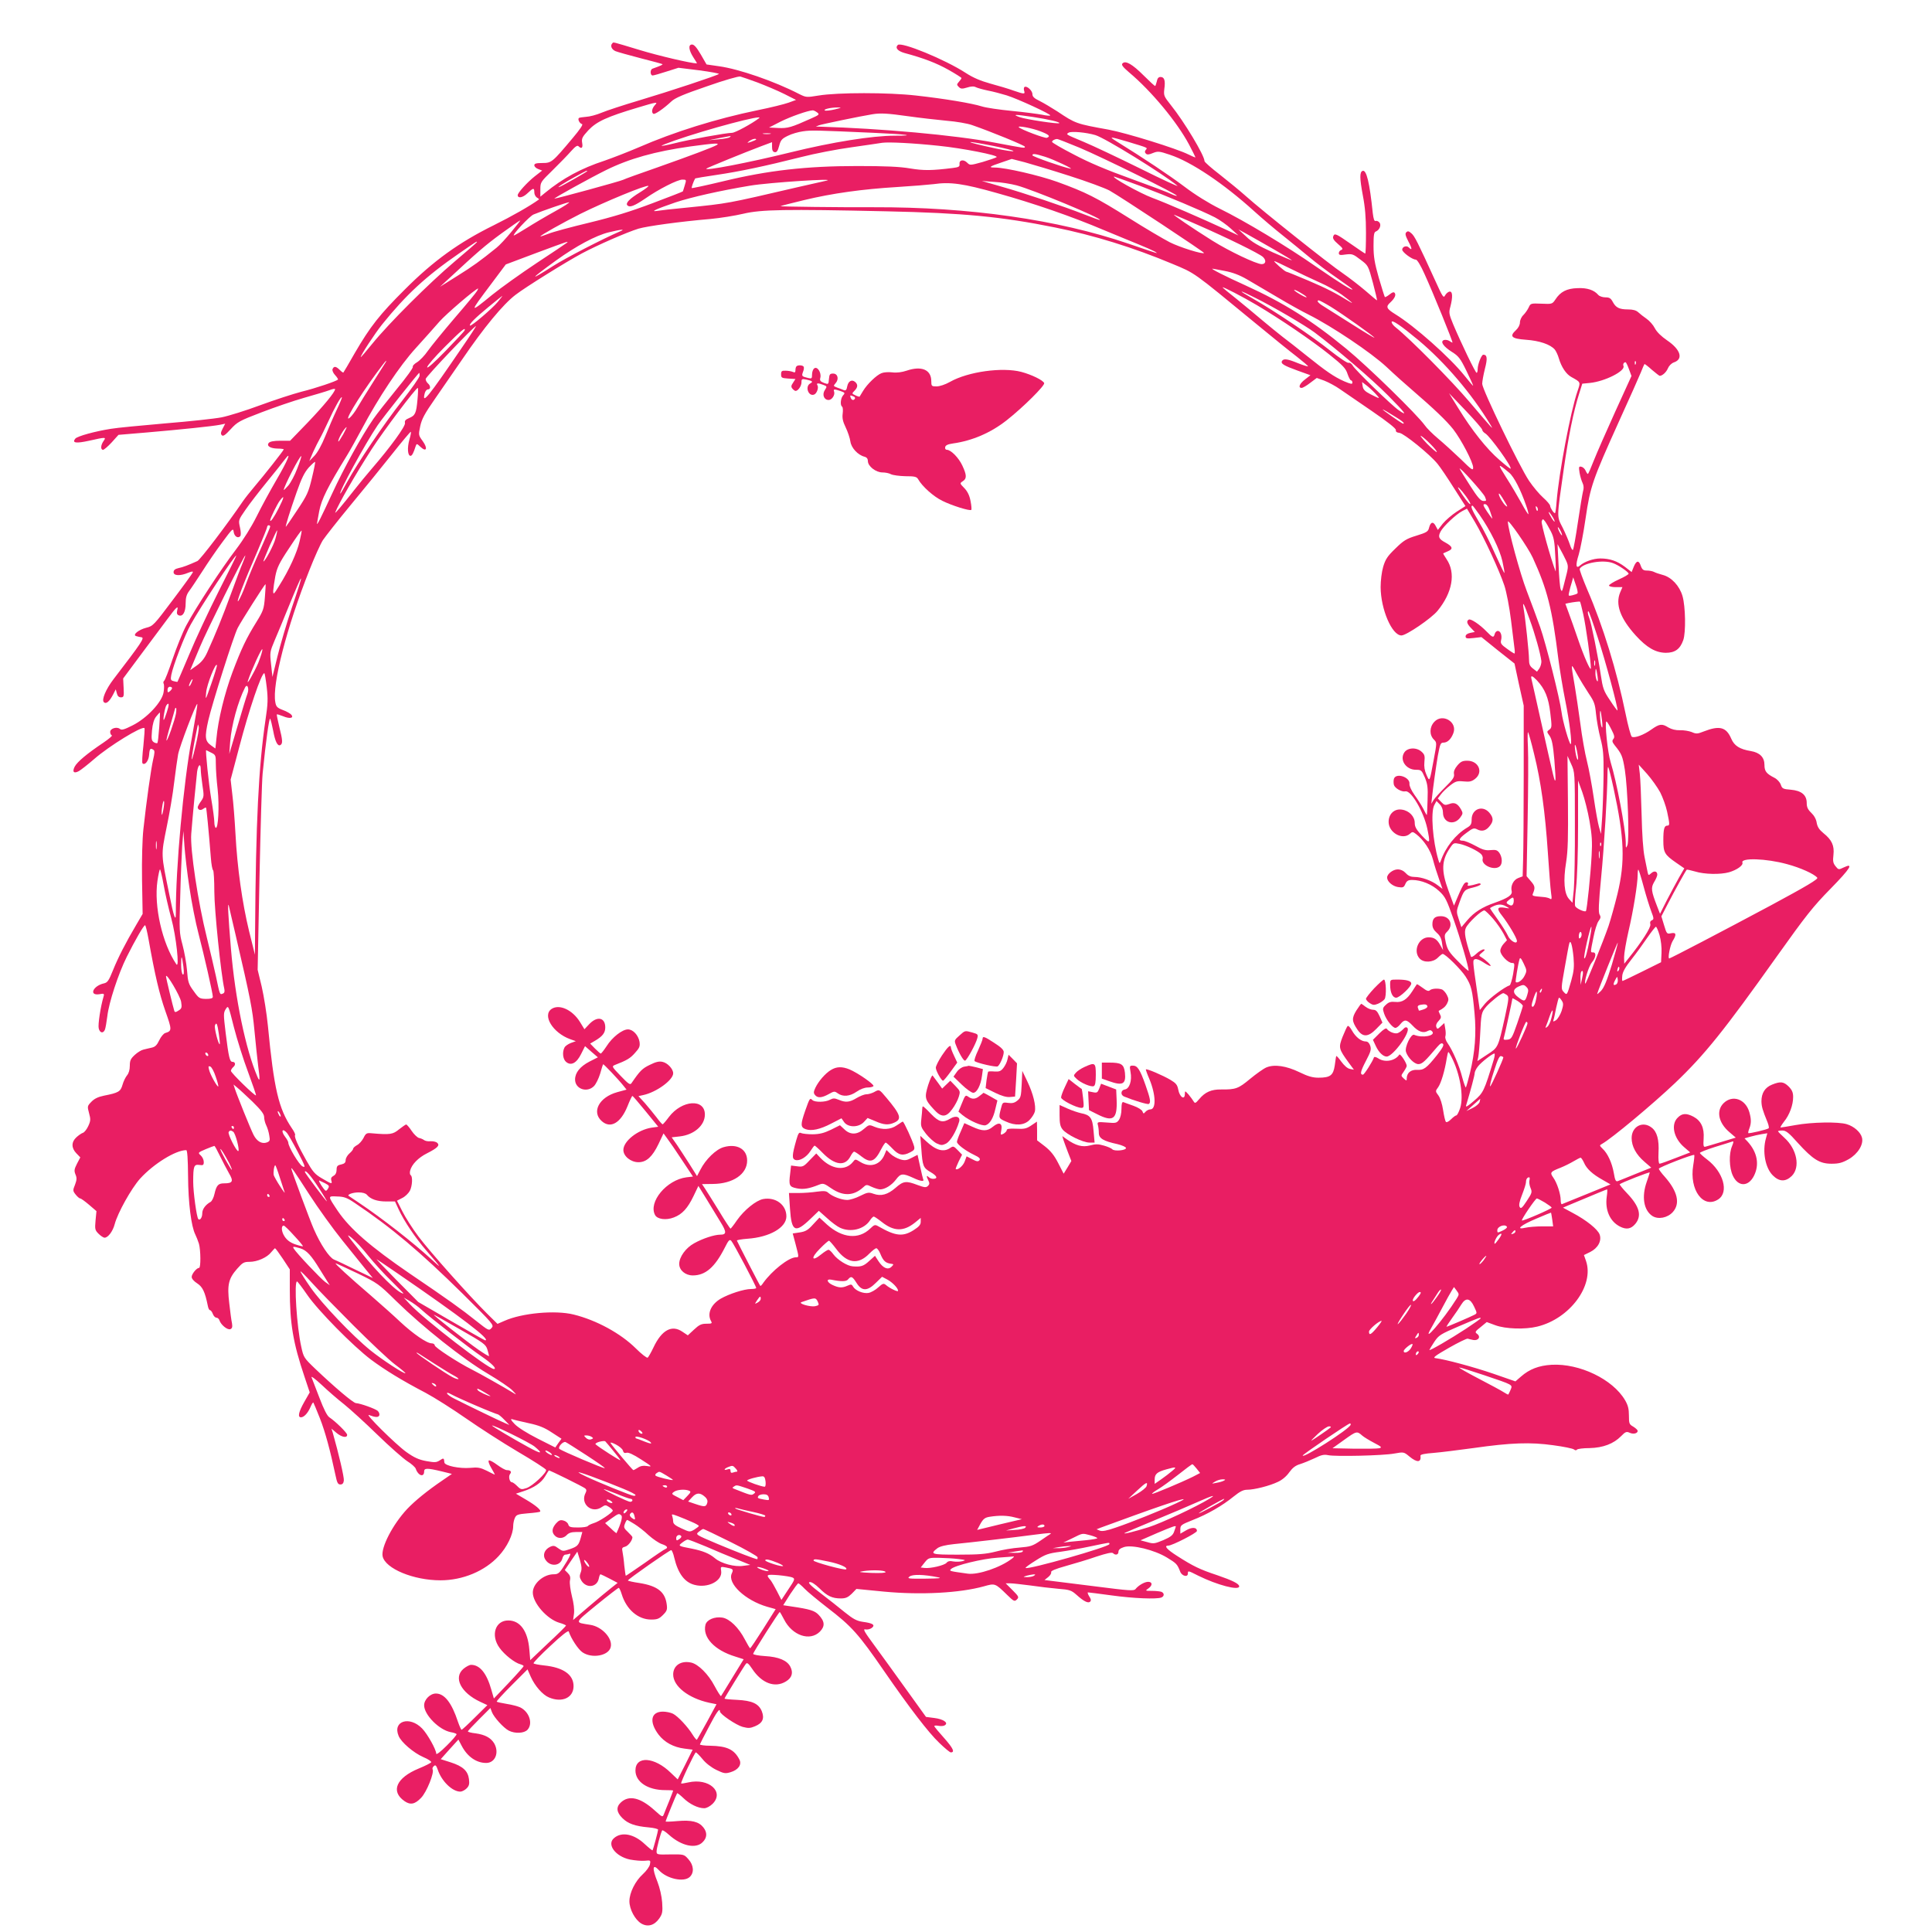 <?xml version="1.0" standalone="no"?>
<!DOCTYPE svg PUBLIC "-//W3C//DTD SVG 20010904//EN"
 "http://www.w3.org/TR/2001/REC-SVG-20010904/DTD/svg10.dtd">
<svg version="1.0" xmlns="http://www.w3.org/2000/svg"
 width="1280pt" height="1280pt" viewBox="0 0 1280 1280"
 preserveAspectRatio="xMidYMid meet">
<g transform="translate(0,1280) scale(0.1,-0.1)"
fill="#e91e63" stroke="none">
<path d="M4057 12513 c-16 -15 -5 -41 21 -52 15 -6 90 -27 167 -47 76 -19 141
-37 144 -39 3 -4 -13 -11 -66 -30 -17 -6 -16 -45 1 -45 7 0 49 12 92 26 l79
25 138 -17 c75 -10 134 -21 130 -24 -13 -11 -324 -114 -528 -175 -104 -31
-217 -68 -250 -82 -33 -14 -79 -26 -102 -27 -24 -2 -45 -5 -48 -8 -9 -9 6 -37
21 -40 9 -2 -13 -35 -62 -93 -135 -161 -140 -165 -201 -165 -41 0 -53 -4 -53
-15 0 -9 12 -20 26 -25 l26 -10 -50 -39 c-49 -39 -112 -108 -112 -124 0 -23
34 -17 64 12 39 37 46 39 46 6 0 -13 8 -28 17 -34 10 -5 16 -11 13 -13 -58
-42 -177 -110 -300 -171 -229 -113 -398 -235 -585 -422 -171 -170 -232 -248
-335 -425 -39 -69 -73 -126 -75 -128 -2 -2 -13 6 -24 17 -25 25 -39 27 -48 5
-3 -8 4 -25 17 -39 13 -14 21 -27 19 -30 -12 -11 -147 -57 -241 -80 -57 -15
-180 -55 -275 -90 -94 -35 -209 -71 -255 -80 -46 -9 -213 -27 -373 -40 -159
-14 -321 -29 -360 -36 -104 -16 -223 -49 -236 -65 -24 -29 5 -33 91 -14 112
25 115 25 96 -2 -19 -27 -21 -58 -3 -58 6 0 32 22 57 49 l45 50 190 16 c220
19 435 41 484 51 l33 7 -17 -33 c-13 -25 -14 -35 -5 -44 9 -8 23 2 58 40 44
48 57 56 204 112 86 33 214 77 285 97 70 20 145 42 166 50 20 8 37 11 37 7 0
-19 -72 -107 -181 -221 l-117 -121 -65 0 c-42 0 -68 -5 -76 -14 -17 -20 9 -37
58 -38 23 0 41 -3 41 -5 0 -7 -132 -174 -195 -248 -28 -33 -62 -76 -75 -95
-104 -153 -283 -388 -302 -397 -60 -27 -96 -41 -126 -47 -22 -5 -32 -13 -32
-27 0 -24 44 -26 96 -4 26 10 34 11 31 2 -2 -6 -62 -89 -133 -183 -124 -165
-130 -172 -175 -183 -51 -13 -92 -47 -68 -55 8 -3 24 -6 36 -8 23 -3 2 -34
-185 -278 -51 -67 -80 -136 -64 -152 15 -15 37 4 61 50 l18 35 7 -26 c4 -18
13 -27 27 -27 19 0 21 5 18 63 l-3 62 119 160 c66 88 144 193 173 232 61 83
76 96 66 59 -4 -19 -2 -28 11 -33 27 -10 45 23 45 80 0 37 6 58 23 81 13 17
52 76 87 130 35 55 95 143 134 195 66 89 71 94 74 68 4 -30 27 -46 43 -30 6 6
6 27 -1 58 -11 49 -11 49 36 117 25 37 90 121 143 186 53 65 106 131 118 148
49 65 19 -8 -53 -131 -42 -72 -102 -182 -133 -245 -36 -72 -88 -155 -138 -221
-95 -124 -266 -385 -329 -503 -24 -45 -64 -145 -90 -221 -26 -77 -51 -143 -57
-146 -5 -4 -6 -12 -3 -18 4 -6 4 -31 0 -56 -9 -65 -110 -173 -206 -221 -55
-28 -73 -33 -84 -23 -20 16 -64 3 -64 -20 0 -11 5 -21 11 -23 6 -2 -20 -24
-57 -49 -106 -71 -172 -126 -189 -158 -18 -35 -6 -48 27 -30 13 7 59 43 103
81 97 85 317 220 332 204 3 -2 -1 -55 -7 -116 -7 -61 -10 -114 -6 -117 16 -16
41 16 44 56 3 42 8 47 29 33 9 -5 8 -22 -3 -67 -14 -63 -44 -274 -64 -459 -7
-64 -11 -202 -9 -335 l4 -226 -41 -70 c-72 -122 -121 -218 -155 -302 -28 -70
-37 -83 -60 -88 -73 -16 -102 -83 -31 -72 31 6 34 4 28 -16 -20 -67 -38 -187
-32 -210 7 -31 30 -36 41 -9 4 9 11 50 16 89 10 90 73 282 129 394 54 108 112
209 121 209 4 0 14 -42 23 -92 43 -242 72 -363 111 -475 45 -127 45 -133 0
-147 -11 -3 -29 -25 -40 -48 -15 -32 -27 -44 -50 -49 -16 -4 -41 -9 -55 -13
-14 -3 -40 -19 -57 -35 -27 -25 -33 -37 -33 -72 0 -27 -7 -50 -18 -63 -10 -12
-24 -40 -30 -62 -13 -46 -26 -54 -123 -73 -39 -8 -64 -20 -84 -41 -27 -28 -27
-30 -15 -75 11 -40 11 -50 -5 -85 -10 -22 -26 -42 -35 -45 -10 -3 -30 -17 -44
-30 -34 -31 -34 -71 0 -106 l26 -27 -22 -42 c-18 -36 -20 -46 -10 -71 10 -23
9 -36 -3 -68 -15 -37 -15 -41 4 -65 11 -14 25 -26 30 -26 6 0 32 -19 59 -42
l49 -42 -6 -62 c-5 -57 -4 -64 20 -88 14 -14 32 -26 40 -26 23 0 55 43 67 90
20 75 110 236 168 301 90 99 236 189 306 189 7 0 11 -57 12 -173 1 -176 21
-333 48 -386 7 -14 18 -42 24 -61 12 -43 13 -160 1 -160 -16 0 -49 -40 -49
-60 0 -12 15 -29 37 -43 35 -23 51 -55 70 -149 3 -16 9 -28 14 -28 5 0 14 -11
19 -25 5 -14 16 -25 24 -25 8 0 17 -8 20 -18 10 -30 53 -65 72 -58 12 5 15 14
11 39 -4 17 -12 77 -18 132 -15 123 -5 164 52 229 36 41 45 46 82 46 52 0 117
29 144 64 12 14 23 26 25 26 3 0 26 -31 52 -70 l46 -70 0 -132 c0 -226 22
-356 97 -578 l35 -105 -36 -63 c-38 -67 -45 -102 -22 -102 20 0 46 28 63 68 8
19 16 32 19 30 2 -3 22 -50 44 -106 35 -90 67 -208 103 -377 10 -49 16 -60 32
-60 14 0 21 8 23 26 3 21 -34 178 -74 319 l-8 25 33 -28 c35 -29 71 -36 71
-13 0 13 -76 88 -118 116 -15 10 -37 54 -66 130 -24 63 -48 124 -52 135 -4 11
26 -12 67 -50 41 -39 108 -97 149 -129 41 -33 140 -123 220 -201 80 -78 169
-156 197 -175 29 -18 55 -41 58 -52 15 -45 55 -58 55 -17 0 23 19 24 115 1
l69 -17 -64 -44 c-97 -66 -180 -133 -233 -189 -96 -103 -174 -255 -162 -313
18 -82 205 -159 383 -159 148 0 294 61 386 161 56 60 96 143 96 199 0 16 5 40
11 53 10 22 19 25 87 31 41 3 78 8 80 11 10 9 -29 42 -94 80 l-66 39 49 16
c71 23 119 56 144 98 12 20 23 38 25 40 2 4 224 -106 241 -119 9 -8 10 -16 3
-29 -39 -73 41 -142 108 -94 21 14 25 14 47 0 14 -9 25 -20 25 -24 -1 -13 -92
-74 -126 -83 -18 -6 -36 -14 -39 -19 -4 -6 -33 -10 -65 -10 -50 0 -60 3 -65
20 -3 11 -18 23 -32 26 -21 6 -31 1 -50 -20 -27 -32 -29 -58 -7 -80 21 -22 57
-20 79 4 13 14 31 20 61 20 l42 0 -10 -37 c-14 -51 -22 -59 -74 -77 -44 -15
-47 -14 -75 6 -24 18 -32 20 -54 10 -38 -18 -52 -55 -31 -86 31 -48 99 -42
112 9 3 14 12 25 19 25 7 0 20 3 29 6 10 4 4 -13 -18 -50 -48 -79 -55 -86 -88
-86 -67 0 -138 -62 -138 -121 0 -69 94 -176 175 -200 25 -7 45 -16 45 -19 0
-3 -53 -56 -119 -117 l-118 -112 -6 70 c-10 123 -61 193 -139 193 -87 1 -119
-99 -58 -182 33 -46 101 -99 137 -108 13 -4 23 -9 22 -13 0 -3 -44 -53 -98
-110 l-99 -104 -17 59 c-31 109 -76 164 -134 164 -11 0 -33 -12 -50 -26 -69
-58 -18 -159 111 -219 l47 -22 -82 -81 c-45 -45 -85 -82 -89 -82 -3 0 -14 24
-24 53 -41 125 -89 187 -146 187 -38 0 -78 -40 -78 -78 0 -63 99 -163 176
-178 19 -3 36 -9 39 -13 2 -4 -27 -39 -65 -76 -43 -43 -70 -63 -70 -53 0 26
-58 130 -93 166 -83 86 -198 50 -156 -49 17 -42 99 -112 163 -140 31 -13 54
-28 53 -34 -2 -5 -39 -24 -83 -42 -148 -61 -188 -151 -94 -216 39 -27 69 -21
110 22 37 38 89 168 76 189 -3 5 1 15 8 21 11 10 16 5 26 -23 25 -76 96 -146
150 -146 11 0 30 10 41 21 17 17 20 29 16 62 -7 54 -40 85 -121 111 l-66 21
58 65 59 65 21 -40 c37 -72 97 -115 163 -115 60 0 88 69 53 130 -23 37 -60 57
-122 66 -29 3 -52 9 -52 13 0 4 34 40 75 81 l74 74 10 -27 c13 -34 77 -105
112 -123 41 -21 102 -18 124 6 37 41 12 118 -48 148 -15 7 -55 18 -89 23 -34
6 -65 12 -67 15 -3 3 42 52 99 109 l105 105 21 -48 c27 -61 79 -121 121 -138
87 -37 163 -2 163 75 0 76 -68 124 -195 137 -36 4 -68 10 -70 14 -3 4 48 57
112 116 75 71 118 104 121 95 16 -48 63 -119 91 -138 63 -43 173 -23 187 34
15 57 -57 136 -135 148 -106 17 -109 8 43 133 75 61 141 112 145 112 4 0 13
-19 20 -42 31 -101 108 -168 195 -168 40 0 53 5 78 30 27 27 30 36 25 72 -11
82 -62 121 -180 140 -42 6 -77 14 -77 17 0 8 276 201 287 201 4 0 14 -22 20
-50 25 -104 68 -163 134 -180 89 -24 186 26 177 91 -5 30 -4 31 31 24 49 -9
52 -12 39 -40 -30 -66 90 -178 234 -220 l57 -16 -82 -130 c-45 -71 -84 -129
-87 -129 -3 0 -18 26 -35 58 -41 79 -101 137 -149 145 -52 8 -103 -14 -112
-47 -21 -83 59 -169 197 -211 l56 -18 -73 -119 c-40 -66 -75 -122 -77 -125 -3
-2 -22 28 -43 67 -40 77 -108 145 -155 155 -67 15 -119 -19 -119 -79 0 -78
101 -157 238 -187 l49 -10 -62 -115 c-35 -63 -65 -117 -68 -120 -2 -3 -15 12
-28 33 -32 52 -97 122 -130 139 -16 8 -46 14 -67 14 -80 0 -93 -67 -29 -152
39 -51 99 -84 172 -93 l54 -7 -49 -99 -50 -98 -45 43 c-109 107 -235 115 -235
16 0 -76 82 -130 197 -130 29 0 53 -1 53 -3 0 -2 -12 -32 -26 -68 -15 -35 -30
-75 -35 -87 -9 -23 -10 -23 -62 24 -94 85 -170 103 -224 52 -32 -30 -29 -64
10 -103 37 -37 84 -54 175 -62 34 -3 62 -10 62 -15 0 -10 -32 -131 -37 -137
-1 -2 -25 17 -52 42 -71 67 -153 83 -203 39 -50 -42 10 -122 106 -142 32 -6
76 -10 98 -8 39 4 39 3 34 -24 -3 -15 -24 -44 -47 -65 -50 -45 -89 -123 -89
-179 0 -53 37 -123 79 -148 43 -25 87 -12 119 34 21 31 23 43 19 106 -3 42
-16 97 -31 136 -37 92 -33 124 10 77 51 -56 163 -81 203 -45 31 28 28 78 -8
118 -29 33 -30 33 -120 32 -88 -2 -91 -1 -91 20 0 21 27 122 37 139 3 4 23 -9
45 -29 82 -74 178 -95 223 -49 30 29 32 64 5 98 -30 38 -78 50 -171 42 -43 -4
-79 -5 -79 -3 0 7 72 183 76 187 2 3 21 -12 42 -32 41 -40 97 -67 137 -67 16
0 38 12 56 29 80 80 -25 173 -161 142 -24 -5 -46 -9 -47 -7 -6 5 90 206 97
206 4 0 24 -20 44 -44 21 -27 59 -56 92 -72 50 -24 59 -26 95 -15 50 15 75 50
58 83 -34 67 -82 90 -193 92 -39 0 -70 5 -69 9 1 4 28 57 60 117 51 98 73 128
73 101 0 -18 107 -90 150 -102 38 -10 51 -9 82 4 51 21 64 52 45 100 -21 50
-64 70 -164 75 -46 2 -83 6 -83 8 0 5 129 215 142 231 8 10 18 1 41 -33 63
-96 151 -129 224 -84 40 24 50 58 29 98 -21 41 -77 65 -168 70 -43 3 -78 9
-78 15 0 10 170 277 176 277 2 0 15 -23 29 -50 54 -106 171 -146 237 -80 35
36 33 68 -9 112 -26 27 -57 37 -181 55 l-53 8 46 73 c26 39 50 72 54 72 4 0
23 -16 42 -36 18 -19 86 -75 149 -124 163 -125 208 -175 380 -425 163 -236
292 -405 363 -472 36 -35 70 -63 76 -63 29 0 16 27 -43 94 -36 40 -66 76 -66
80 0 4 12 5 28 2 15 -3 34 -2 42 4 26 16 -11 41 -71 48 l-54 7 -133 185 c-73
102 -168 233 -212 293 -62 84 -75 106 -57 102 12 -3 31 1 42 9 26 20 9 32 -59
41 -40 6 -63 18 -120 64 -39 32 -111 89 -161 127 -66 50 -85 70 -71 72 11 3
36 -13 65 -41 52 -52 85 -67 142 -67 32 0 47 7 72 31 l31 32 184 -18 c244 -23
501 -9 660 35 75 21 74 22 155 -57 44 -43 49 -45 64 -30 15 15 13 20 -29 62
l-45 45 31 0 c17 0 76 -7 131 -14 55 -8 138 -18 185 -22 77 -6 88 -10 122 -40
50 -45 78 -58 91 -45 7 7 5 18 -7 35 -9 15 -12 26 -8 26 5 0 76 -9 157 -20
144 -20 298 -26 329 -14 21 8 21 30 0 38 -9 3 -37 6 -62 6 -45 0 -46 1 -24 16
29 20 28 44 -1 44 -24 0 -64 -23 -84 -48 -11 -13 -41 -11 -260 17 -136 17
-269 34 -296 37 l-47 6 24 19 c14 11 23 26 20 33 -3 8 26 21 98 41 57 16 148
43 202 62 67 22 103 30 110 23 16 -16 36 -11 36 9 0 13 11 23 36 31 53 18 201
-18 285 -69 64 -39 68 -43 88 -93 11 -30 51 -40 51 -13 0 20 1 20 68 -14 125
-62 272 -101 272 -71 0 17 -44 39 -146 74 -115 38 -160 60 -266 128 -69 44
-89 68 -57 68 25 0 189 84 189 97 0 25 -33 27 -72 4 l-38 -22 0 29 c0 27 6 31
81 61 98 38 197 95 272 156 41 33 64 45 89 45 48 0 150 26 204 52 29 13 58 38
76 64 22 30 41 45 72 54 22 7 66 25 96 39 44 22 62 26 90 20 49 -10 363 -3
438 11 62 11 63 11 100 -20 51 -42 79 -40 73 6 -1 8 31 14 86 18 49 4 167 19
263 32 252 36 379 40 530 19 69 -9 131 -22 138 -28 8 -7 16 -7 20 -1 4 5 41
10 83 10 90 2 160 29 209 79 28 29 36 32 56 23 25 -12 54 -5 54 12 0 6 -13 18
-29 28 -27 15 -29 21 -29 74 0 44 -6 68 -26 102 -81 138 -301 244 -486 234
-85 -5 -147 -29 -203 -78 l-37 -32 -147 51 c-132 45 -313 94 -383 103 -20 2
-2 16 89 68 63 36 119 63 125 61 6 -2 23 -6 38 -9 34 -5 50 22 24 41 -16 11
-13 16 24 45 l40 33 57 -21 c67 -25 197 -29 278 -9 215 52 378 272 323 434
l-14 40 41 20 c52 26 78 74 63 116 -12 34 -87 95 -180 144 l-63 34 35 15 c186
78 254 106 257 106 3 0 2 -22 -2 -49 -12 -88 21 -163 87 -197 43 -22 73 -17
102 17 45 54 29 116 -55 204 -29 30 -50 57 -48 59 10 10 199 84 199 78 -1 -4
-9 -32 -20 -62 -35 -99 -20 -188 37 -226 39 -25 101 -13 136 26 50 56 32 136
-52 232 -23 25 -41 50 -41 55 0 9 228 98 235 91 2 -2 -1 -33 -7 -69 -27 -163
67 -290 166 -225 72 47 34 182 -74 264 -25 19 -46 38 -48 43 -2 4 43 22 100
40 57 17 109 34 115 36 10 4 9 -4 -2 -31 -21 -50 -19 -142 5 -194 34 -75 102
-77 140 -3 38 75 23 157 -42 228 l-20 21 38 11 c22 6 56 14 76 17 l37 6 -9
-33 c-25 -87 -5 -196 45 -246 43 -43 85 -44 126 -4 58 58 34 178 -49 253 -23
21 -42 40 -42 43 0 3 13 5 29 5 23 0 43 -15 102 -82 100 -110 145 -138 223
-138 49 0 71 6 114 30 61 35 100 98 88 143 -9 36 -53 75 -101 89 -55 17 -232
14 -340 -6 -49 -9 -94 -16 -98 -16 -4 0 6 17 22 38 37 45 61 111 61 164 0 30
-7 46 -29 69 -34 33 -54 36 -111 13 -47 -19 -70 -56 -70 -111 1 -35 7 -57 41
-140 7 -18 10 -35 7 -38 -8 -8 -130 -37 -135 -32 -2 3 1 16 7 31 13 34 13 61
0 107 -25 88 -112 118 -171 60 -50 -50 -34 -130 39 -192 l42 -36 -93 -28 c-50
-15 -99 -30 -108 -32 -13 -4 -15 5 -12 54 5 71 -17 118 -68 145 -46 24 -75 23
-104 -7 -47 -46 -26 -138 46 -198 l37 -32 -96 -37 c-53 -21 -101 -38 -107 -38
-6 0 -9 28 -7 72 5 87 -10 140 -45 167 -59 47 -133 8 -133 -69 0 -55 30 -110
85 -157 l45 -39 -102 -41 c-57 -23 -110 -45 -119 -48 -14 -5 -19 5 -27 53 -12
68 -41 131 -75 162 -20 20 -21 22 -4 31 66 37 334 261 484 403 197 188 324
346 676 841 191 268 238 328 355 447 132 135 156 174 87 141 -33 -16 -35 -16
-54 8 -16 20 -19 33 -14 75 7 62 -11 100 -66 144 -28 23 -40 41 -45 69 -3 23
-17 48 -36 66 -23 22 -30 38 -30 65 0 53 -35 82 -106 88 -51 4 -57 7 -66 34
-6 16 -24 36 -42 45 -53 27 -66 43 -66 85 0 51 -31 82 -90 92 -74 12 -110 35
-130 82 -33 77 -77 89 -182 48 -42 -17 -51 -17 -80 -4 -18 7 -53 13 -77 12
-29 -1 -56 6 -77 18 -43 27 -59 25 -113 -13 -50 -36 -112 -59 -130 -48 -6 4
-25 72 -41 152 -59 287 -150 583 -254 823 -30 71 -53 133 -50 138 24 39 156
62 221 37 36 -13 103 -59 103 -70 0 -5 -29 -22 -65 -38 -36 -16 -65 -35 -65
-40 0 -6 20 -11 44 -11 l45 0 -15 -35 c-33 -79 0 -171 103 -285 73 -80 131
-114 199 -115 61 0 95 24 116 84 18 51 15 223 -5 292 -20 68 -73 125 -131 140
-23 6 -49 15 -58 20 -10 5 -31 9 -47 9 -23 0 -31 6 -40 30 -13 40 -29 38 -47
-5 l-14 -35 -45 35 c-51 38 -99 55 -163 55 -45 0 -105 -21 -133 -46 -28 -25
-32 0 -10 70 11 36 32 145 46 242 31 212 46 254 222 644 69 151 134 298 145
325 11 28 21 51 23 53 1 2 24 -15 49 -38 26 -22 49 -40 52 -40 17 0 43 23 54
49 7 17 23 34 40 40 64 22 45 85 -45 146 -38 26 -68 55 -81 80 -11 22 -36 50
-55 63 -19 13 -43 32 -55 43 -14 13 -35 19 -68 19 -58 0 -81 12 -101 50 -13
24 -22 30 -49 30 -18 0 -39 7 -47 16 -27 32 -73 48 -137 45 -72 -2 -114 -24
-147 -75 -21 -31 -22 -31 -93 -28 -70 3 -72 2 -84 -25 -7 -15 -23 -38 -35 -50
-13 -12 -23 -34 -23 -49 0 -16 -10 -36 -26 -51 -46 -42 -30 -57 66 -64 89 -6
162 -31 191 -65 8 -10 21 -37 27 -59 17 -57 48 -104 83 -123 63 -35 61 -32 41
-92 -47 -135 -124 -546 -139 -732 -3 -43 -8 -78 -11 -78 -9 0 -31 35 -32 49 0
7 -21 32 -46 54 -25 22 -67 72 -94 112 -63 94 -310 605 -310 642 0 15 8 60 18
100 18 69 15 93 -11 93 -12 0 -37 -64 -37 -95 0 -14 -3 -25 -7 -25 -8 0 -103
197 -156 323 -27 66 -29 76 -18 115 17 65 15 104 -6 100 -10 -2 -22 -13 -29
-25 -10 -20 -16 -11 -64 95 -119 261 -138 298 -159 316 -17 15 -24 17 -34 7
-9 -9 -6 -22 14 -61 26 -48 26 -63 2 -39 -15 15 -43 4 -43 -15 0 -17 66 -66
90 -66 9 0 32 -37 59 -98 52 -113 190 -452 184 -452 -2 0 -12 5 -22 12 -10 6
-26 8 -35 5 -26 -10 -3 -43 54 -79 43 -27 55 -42 95 -124 25 -51 45 -96 45
-99 0 -4 -26 27 -58 67 -96 120 -330 328 -459 407 -58 36 -63 49 -32 77 28 26
39 48 30 62 -6 9 -15 7 -35 -9 -15 -12 -29 -19 -31 -17 -2 2 -20 59 -40 127
-28 99 -35 139 -35 212 0 71 3 91 15 95 25 10 38 43 24 60 -7 8 -18 13 -25 10
-9 -3 -14 12 -19 52 -21 204 -42 288 -67 280 -21 -7 -20 -49 1 -162 15 -77 21
-147 21 -247 0 -76 -2 -139 -5 -139 -2 0 -43 27 -91 61 -105 73 -112 76 -121
53 -5 -13 4 -27 32 -51 31 -26 35 -34 21 -39 -9 -3 -16 -13 -16 -21 0 -13 9
-15 46 -9 42 5 49 3 97 -34 52 -39 52 -39 83 -154 17 -64 29 -116 27 -116 -2
0 -37 29 -77 64 -40 34 -107 86 -149 115 -87 58 -536 416 -642 511 -38 34
-116 98 -172 142 -57 44 -103 84 -103 91 0 37 -135 262 -223 371 -46 58 -48
63 -43 107 8 56 0 79 -25 79 -14 0 -21 -9 -25 -30 -4 -16 -9 -30 -11 -30 -3 0
-37 31 -75 69 -76 76 -121 102 -141 81 -9 -9 0 -22 43 -59 149 -125 318 -329
398 -479 23 -44 42 -82 42 -84 0 -3 -21 6 -47 19 -78 39 -410 142 -528 164
-216 39 -219 40 -340 121 -39 25 -91 56 -117 69 -36 17 -48 29 -48 45 0 24
-37 57 -52 48 -5 -3 -6 -14 -3 -25 8 -24 2 -24 -71 1 -32 12 -101 32 -152 46
-65 18 -115 39 -164 71 -137 89 -427 208 -450 185 -19 -19 -1 -40 44 -53 130
-35 212 -67 291 -111 48 -27 87 -52 87 -55 0 -4 -8 -15 -17 -25 -15 -17 -15
-20 -1 -34 13 -13 22 -14 55 -4 28 9 46 9 59 2 10 -5 46 -15 79 -22 33 -6 89
-21 125 -32 76 -24 296 -126 288 -133 -3 -3 -27 -1 -54 5 -27 5 -116 17 -199
25 -82 8 -172 21 -200 30 -67 21 -246 51 -435 72 -184 21 -520 21 -647 0 -80
-13 -82 -13 -130 11 -163 84 -398 165 -529 183 l-83 12 -38 66 c-27 46 -44 66
-58 66 -27 0 -22 -38 10 -87 14 -21 24 -38 22 -38 -38 0 -252 50 -380 89 -189
57 -172 53 -180 44z m963 -260 c52 -20 131 -53 175 -75 l79 -40 -49 -18 c-28
-10 -120 -33 -205 -50 -276 -57 -554 -144 -788 -246 -70 -30 -173 -70 -228
-89 -153 -50 -275 -116 -391 -211 l-33 -27 0 49 c0 47 2 49 83 128 46 45 100
101 121 125 28 31 41 40 49 32 20 -20 30 -11 24 22 -5 30 1 40 41 84 55 58
122 89 330 151 123 37 132 38 113 18 -22 -23 -27 -51 -12 -60 9 -6 68 34 119
82 24 23 80 47 235 100 116 41 211 68 222 65 11 -3 63 -21 115 -40z m510 -178
c-30 -7 -59 -10 -65 -7 -12 8 37 20 85 20 29 0 26 -2 -20 -13z m-116 -20 c17
-13 14 -16 -40 -40 -131 -59 -155 -66 -218 -63 l-61 3 76 39 c66 33 182 74
214 75 6 0 18 -6 29 -14z m602 -25 c78 -11 193 -24 256 -30 63 -5 139 -18 169
-29 122 -42 349 -135 349 -143 0 -11 7 -12 -200 27 -263 50 -752 94 -1163 106
l-22 0 21 9 c19 7 278 61 354 73 54 9 101 6 236 -13z m828 -5 c105 -16 181
-34 174 -41 -8 -7 -222 25 -263 40 -52 19 -32 19 89 1z m-1815 -8 c-48 -37
-159 -97 -179 -97 -38 0 -293 -46 -384 -70 -44 -11 -81 -18 -83 -16 -2 2 36
17 84 34 223 78 601 178 562 149z m1864 -87 c57 -22 69 -33 43 -43 -13 -5
-172 55 -186 70 -11 13 89 -6 143 -27z m-1104 -10 c220 -10 289 -19 140 -19
-150 0 -414 -42 -694 -111 -276 -68 -573 -125 -555 -107 6 6 259 109 360 147
l75 28 0 -31 c0 -22 5 -33 17 -35 13 -3 21 7 30 41 10 39 18 48 57 67 25 13
71 26 101 30 56 8 84 7 469 -10z m1468 -15 c64 -19 446 -255 543 -335 14 -12
-96 39 -245 113 -148 73 -317 153 -375 177 -124 52 -118 49 -100 61 18 11 116
2 177 -16z m-2154 8 c-13 -2 -33 -2 -45 0 -13 2 -3 4 22 4 25 0 35 -2 23 -4z
m-268 -22 c-6 -5 -39 -11 -75 -14 l-65 -6 70 14 c39 7 72 13 75 14 2 0 0 -3
-5 -8z m2640 -31 c135 -41 129 -38 116 -53 -8 -10 -7 -17 1 -25 8 -8 20 -7 46
4 33 13 41 13 112 -11 143 -47 357 -191 560 -375 52 -47 138 -120 190 -161 52
-42 131 -106 175 -143 44 -37 126 -99 183 -138 56 -39 102 -72 102 -75 0 -10
-80 40 -237 148 -198 138 -478 306 -643 387 -72 36 -160 90 -235 147 -100 75
-263 184 -455 303 -46 29 -34 27 85 -8z m-2465 16 c0 -2 -15 -9 -32 -15 -30
-10 -31 -9 -14 4 18 14 46 20 46 11z m2143 -55 c154 -65 651 -310 644 -318 -3
-2 -19 3 -36 11 -16 9 -136 54 -266 101 -164 59 -280 108 -380 161 -80 41
-145 79 -145 84 0 8 16 18 33 19 5 1 72 -26 150 -58z m-933 13 c157 -16 396
-63 383 -75 -4 -4 -46 -18 -92 -32 -83 -23 -85 -23 -103 -5 -24 24 -54 19 -51
-9 2 -17 -5 -21 -45 -26 -137 -17 -192 -18 -282 -3 -69 12 -165 16 -350 16
-337 0 -592 -29 -889 -101 -112 -27 -206 -47 -208 -45 -3 3 12 46 23 64 0 1
64 12 140 23 151 22 322 58 564 119 85 22 234 51 330 64 96 14 189 27 205 30
43 6 206 -2 375 -20z m362 -1 c75 -15 135 -30 132 -34 -2 -4 -55 4 -116 17
-218 47 -229 59 -16 17z m-1832 7 c-22 -14 -168 -69 -400 -151 -113 -39 -212
-75 -221 -80 -19 -10 -453 -128 -456 -125 -4 4 239 138 342 189 154 76 325
124 560 157 156 21 196 24 175 10z m2175 -79 c55 -17 199 -85 165 -78 -48 9
-250 80 -250 88 0 13 18 11 85 -10z m160 -126 c116 -37 235 -81 265 -97 69
-38 632 -410 627 -414 -9 -10 -162 38 -227 71 -39 20 -162 92 -271 161 -217
136 -284 170 -474 239 -120 43 -344 95 -414 95 -45 0 -36 7 45 34 l67 23 86
-22 c47 -13 181 -53 296 -90z m-3195 31 c0 -4 -165 -98 -185 -105 -23 -8 37
31 106 68 78 43 79 43 79 37z m3662 -97 c182 -69 411 -165 497 -209 31 -16 79
-50 106 -75 l50 -45 -75 35 c-166 77 -401 179 -495 214 -81 30 -279 140 -253
141 3 0 80 -28 170 -61z m-3015 4 c-6 -21 -12 -39 -13 -41 -1 -2 -91 -37 -200
-78 -145 -55 -259 -90 -419 -129 -121 -29 -244 -62 -272 -74 -29 -11 -53 -19
-53 -17 0 7 150 91 265 149 163 81 440 195 451 185 2 -3 -22 -21 -54 -41 -72
-44 -100 -73 -85 -88 15 -15 45 -4 117 45 90 63 215 126 247 126 27 0 27 -1
16 -37z m938 30 c-11 -2 -96 -22 -190 -43 -477 -111 -456 -107 -740 -136 -88
-8 -173 -18 -190 -21 -52 -8 -8 12 120 56 106 35 296 78 495 111 125 21 587
51 505 33z m1260 -31 c109 -29 563 -217 552 -229 -2 -2 -49 15 -105 37 -132
52 -396 141 -552 185 l-125 36 80 -6 c44 -2 112 -13 150 -23z m-130 -51 c244
-68 498 -156 710 -246 83 -34 185 -77 228 -94 42 -17 90 -38 105 -46 31 -19
38 -21 -173 51 -467 159 -1052 243 -1687 241 -222 -1 -621 4 -617 7 2 2 72 20
155 40 191 46 389 73 619 87 98 6 206 15 240 19 111 16 197 4 420 -59z m-2926
-120 c-58 -32 -143 -82 -187 -110 -45 -28 -84 -51 -87 -51 -16 0 104 129 130
139 60 25 220 80 235 81 8 0 -33 -27 -91 -59z m2196 -1 c505 -11 759 -35 1115
-107 254 -51 520 -133 777 -241 153 -64 130 -47 549 -392 110 -91 235 -192
277 -224 42 -33 75 -61 73 -63 -2 -2 -32 7 -67 21 -68 28 -94 32 -105 15 -11
-18 11 -31 102 -64 l86 -31 -36 -28 c-36 -27 -48 -56 -22 -56 7 0 33 15 56 33
l44 33 50 -18 c28 -11 75 -36 103 -56 29 -20 125 -86 213 -146 105 -72 159
-115 158 -125 -2 -11 6 -17 24 -19 30 -4 200 -141 252 -205 19 -23 68 -96 109
-161 l76 -119 -58 -37 c-32 -21 -73 -56 -92 -79 l-33 -42 -14 26 c-16 32 -34
28 -44 -11 -6 -26 -16 -32 -84 -53 -66 -20 -85 -32 -139 -85 -53 -51 -66 -71
-81 -121 -10 -34 -17 -92 -17 -135 1 -147 75 -320 138 -320 32 0 198 113 239
163 99 121 122 251 60 342 -14 21 -24 38 -22 39 2 1 16 7 31 14 36 15 31 31
-16 57 -45 24 -51 38 -33 73 18 35 103 115 144 136 l31 16 52 -87 c63 -107
162 -321 196 -423 14 -43 33 -141 44 -230 10 -85 21 -170 23 -187 3 -18 2 -33
0 -33 -3 0 -26 14 -50 32 -38 27 -44 36 -39 56 8 32 -3 62 -22 62 -8 0 -17 -9
-20 -20 -7 -27 -14 -25 -53 15 -46 48 -107 88 -119 80 -17 -10 -13 -27 15 -56
l25 -26 -30 -6 c-20 -4 -31 -13 -31 -23 0 -14 8 -16 53 -11 l52 6 109 -88 110
-87 30 -140 31 -139 0 -455 c0 -250 -2 -505 -4 -566 l-3 -110 -29 -11 c-32
-12 -52 -52 -44 -86 7 -26 -24 -47 -112 -78 -81 -28 -136 -62 -181 -115 l-40
-47 -17 52 c-17 51 -17 54 5 114 29 80 32 83 90 97 28 7 50 16 50 22 0 5 -8 7
-17 4 -54 -16 -76 -18 -69 -8 10 17 -10 23 -23 8 -7 -8 -25 -44 -40 -80 l-28
-66 -36 98 c-49 132 -47 201 9 283 24 36 26 36 65 28 45 -10 114 -43 140 -66
9 -8 15 -22 12 -33 -11 -43 81 -82 115 -48 17 17 15 59 -4 87 -14 19 -23 22
-58 19 -32 -4 -54 2 -102 29 -33 18 -70 33 -82 33 -33 0 -27 15 25 53 41 31
49 33 70 22 31 -16 59 -9 83 23 26 32 25 55 -3 88 -45 52 -117 24 -117 -45 0
-30 -5 -40 -31 -55 -75 -45 -142 -128 -174 -221 -7 -18 -8 -17 -16 10 -37 123
-51 314 -27 360 l15 28 22 -22 c13 -13 21 -34 21 -54 0 -68 73 -89 114 -34 19
26 19 30 6 54 -23 40 -44 50 -79 36 -26 -9 -32 -8 -52 13 l-23 24 21 28 c11
15 38 41 60 58 36 28 47 31 89 27 40 -4 54 -1 77 17 56 44 23 120 -52 120 -32
0 -44 -6 -66 -32 -18 -22 -25 -39 -22 -56 4 -20 -7 -37 -57 -86 -34 -34 -69
-72 -78 -86 l-15 -25 3 30 c10 90 27 210 40 288 15 79 18 87 38 87 26 0 50 23
65 63 28 74 -72 133 -126 75 -33 -35 -34 -87 -3 -118 20 -20 20 -20 -1 -132
-28 -152 -27 -149 -48 -102 -13 29 -17 55 -14 86 4 38 2 49 -18 67 -33 31 -93
29 -115 -4 -33 -50 11 -115 77 -115 35 0 38 -3 59 -51 18 -44 21 -66 18 -150
-1 -55 -4 -99 -5 -99 -2 0 -12 19 -24 43 -12 23 -38 64 -58 91 -21 30 -34 59
-33 72 6 45 -89 77 -103 34 -3 -11 -3 -29 0 -40 7 -23 52 -48 76 -43 37 9 121
-134 145 -246 21 -102 19 -105 -35 -48 -38 41 -48 59 -48 85 0 42 -36 81 -85
88 -49 8 -88 -28 -88 -81 0 -72 92 -123 141 -79 16 15 20 14 41 -2 51 -39 96
-107 112 -170 9 -35 27 -92 40 -128 l23 -65 -32 24 c-40 31 -107 55 -153 55
-24 0 -42 7 -58 25 -15 16 -34 25 -54 25 -31 0 -70 -30 -70 -54 0 -26 35 -57
72 -63 33 -5 39 -3 49 21 9 20 19 26 44 26 61 0 132 -29 179 -73 41 -38 50
-56 96 -187 45 -127 100 -315 100 -341 0 -5 -31 22 -69 61 -60 60 -71 78 -82
124 -11 50 -10 55 10 75 42 42 18 101 -43 101 -40 0 -56 -15 -56 -54 0 -22 9
-38 29 -56 21 -18 31 -37 35 -70 l7 -45 -17 30 c-22 41 -42 55 -79 55 -66 0
-105 -91 -60 -140 27 -30 89 -27 121 5 14 14 28 25 32 25 18 0 122 -103 152
-150 38 -60 45 -88 59 -241 13 -135 3 -262 -30 -397 -12 -48 -24 -91 -27 -96
-2 -5 -13 24 -24 65 -19 77 -64 181 -98 229 -11 15 -17 35 -14 44 3 9 3 32 -1
52 l-6 36 -23 -21 c-21 -20 -24 -21 -30 -5 -4 11 1 26 15 40 17 18 19 26 9 44
-6 12 -10 22 -8 23 31 16 45 28 56 50 11 22 10 31 -2 55 -8 16 -23 32 -31 36
-26 10 -70 7 -82 -5 -8 -8 -21 -4 -47 16 -20 15 -38 26 -39 24 -2 -2 -15 -23
-30 -46 -36 -56 -68 -76 -113 -71 -28 3 -43 -1 -61 -18 -23 -21 -24 -26 -13
-59 14 -42 56 -95 75 -95 8 0 22 11 33 25 27 33 41 32 81 -10 37 -40 70 -52
99 -36 15 8 23 7 31 -3 24 -28 -66 -45 -120 -22 -20 9 -64 -81 -54 -113 12
-38 55 -81 82 -81 25 0 43 17 126 115 19 22 29 27 37 19 8 -8 -3 -28 -40 -75
-69 -86 -87 -100 -132 -97 -41 2 -67 -20 -68 -56 0 -18 -1 -18 -20 -1 -19 18
-19 18 0 45 11 16 20 33 20 38 0 19 -43 84 -49 75 -28 -42 -95 -54 -138 -26
-15 10 -28 13 -30 8 -9 -28 -65 -115 -73 -115 -21 0 -17 21 19 90 33 63 37 77
29 102 -6 18 -17 28 -29 28 -31 0 -67 29 -91 71 -12 22 -25 36 -30 31 -4 -4
-19 -36 -33 -71 -28 -72 -26 -80 41 -172 l34 -46 -26 5 c-17 3 -38 22 -58 49
-17 24 -32 40 -33 36 -2 -4 -6 -33 -10 -63 -10 -65 -30 -80 -108 -80 -38 0
-70 9 -125 36 -89 43 -167 54 -220 32 -19 -8 -68 -43 -108 -76 -77 -64 -94
-71 -192 -70 -64 1 -106 -17 -145 -64 -24 -28 -28 -30 -37 -15 -5 9 -20 29
-33 45 -24 26 -24 27 -25 5 0 -45 -35 -22 -44 29 -6 31 -15 42 -52 64 -49 29
-156 75 -162 69 -2 -1 8 -30 23 -64 43 -104 46 -201 6 -201 -10 0 -24 -7 -32
-16 -12 -14 -14 -14 -20 3 -4 10 -29 26 -60 37 -30 11 -60 21 -66 24 -9 3 -13
-10 -13 -45 0 -29 -7 -58 -16 -72 -16 -22 -22 -23 -81 -18 -62 5 -65 4 -59
-17 3 -11 6 -35 6 -52 0 -36 30 -54 123 -74 32 -8 57 -19 57 -26 0 -16 -78
-23 -91 -8 -5 6 -30 17 -55 24 -37 11 -56 11 -93 1 -51 -13 -94 -1 -155 42
l-28 20 7 -24 c4 -13 18 -50 30 -82 l23 -59 -25 -42 -26 -42 -36 70 c-26 51
-50 81 -88 111 l-52 40 0 62 -1 62 -37 -25 c-33 -22 -47 -25 -101 -22 -44 2
-62 -1 -62 -9 0 -7 -10 -17 -21 -24 -21 -11 -21 -9 -15 24 9 47 -15 56 -56 22
-37 -31 -69 -31 -136 0 l-53 24 -24 -56 c-14 -30 -25 -61 -25 -68 0 -16 55
-58 113 -86 36 -17 44 -26 36 -36 -9 -10 -18 -9 -48 7 l-37 19 -13 -35 c-11
-29 -47 -59 -59 -49 -2 1 7 23 19 49 l23 46 -28 29 c-27 28 -31 29 -50 16 -44
-31 -95 -17 -160 44 l-39 36 7 -85 c8 -116 12 -127 62 -156 43 -25 50 -44 15
-44 -9 0 -22 5 -29 12 -15 15 -15 3 -1 -24 8 -16 8 -24 -3 -35 -13 -12 -22
-11 -69 6 -76 29 -94 27 -146 -19 -52 -45 -96 -57 -146 -39 -31 11 -40 10 -88
-14 -29 -15 -68 -27 -86 -27 -38 0 -98 23 -125 47 -14 13 -28 14 -75 8 -32 -5
-87 -9 -122 -9 l-64 0 7 -105 c10 -152 34 -164 136 -66 l55 53 54 -48 c29 -27
68 -56 86 -64 70 -33 160 -11 199 49 9 14 20 25 25 25 4 0 28 -16 52 -35 80
-64 145 -66 221 -5 l38 31 0 -26 c0 -19 -11 -32 -47 -55 -71 -45 -120 -40
-233 25 -23 13 -27 12 -55 -15 -77 -74 -185 -63 -286 27 l-50 46 -42 -45 c-34
-38 -50 -47 -88 -53 l-47 -7 19 -71 c23 -88 23 -87 2 -87 -47 0 -159 -89 -216
-169 -9 -14 -18 -23 -20 -20 -4 3 -144 275 -155 300 -1 3 30 9 70 12 147 10
258 74 258 148 0 77 -71 130 -154 115 -47 -9 -126 -73 -173 -140 -21 -31 -40
-55 -43 -56 -3 0 -38 53 -77 118 -40 64 -81 131 -92 147 l-20 30 72 1 c133 1
227 65 227 155 0 76 -67 114 -155 89 -51 -14 -120 -81 -155 -150 l-22 -42 -49
78 c-28 44 -66 102 -84 129 l-35 50 54 6 c95 11 166 73 166 145 0 107 -152 97
-238 -16 -20 -27 -39 -49 -42 -49 -3 0 -21 20 -40 46 -19 25 -54 67 -77 94
l-43 47 32 7 c88 19 198 100 198 144 0 29 -37 69 -71 76 -22 5 -44 0 -84 -20
-50 -24 -65 -39 -121 -121 -9 -14 -20 -6 -72 48 -58 60 -60 63 -39 72 80 31
102 44 133 79 31 34 35 44 31 75 -8 44 -43 82 -77 82 -37 0 -104 -52 -141
-111 -18 -27 -35 -49 -39 -49 -3 0 -20 15 -38 33 l-32 33 31 18 c51 30 69 53
69 89 0 66 -53 77 -105 23 l-33 -35 -30 49 c-50 80 -136 119 -187 86 -64 -42
7 -159 123 -201 l37 -13 -33 -12 c-18 -7 -37 -20 -42 -30 -16 -30 -11 -76 9
-94 33 -30 71 -10 101 51 l26 52 42 -37 43 -37 -57 -29 c-61 -32 -94 -73 -94
-118 0 -63 79 -90 125 -44 13 13 31 50 41 82 9 33 18 61 20 63 3 3 101 -100
135 -143 l20 -25 -62 -17 c-119 -33 -171 -130 -103 -191 58 -53 126 -14 171
97 15 38 30 70 33 69 3 0 42 -46 88 -102 l83 -102 -44 -6 c-91 -14 -187 -89
-187 -148 0 -41 49 -81 100 -81 53 0 92 36 133 121 l33 70 24 -33 c14 -18 58
-82 98 -143 l73 -110 -43 -5 c-132 -17 -254 -164 -208 -250 15 -28 73 -36 124
-16 56 21 92 61 131 142 l32 67 55 -89 c30 -49 71 -117 92 -151 41 -66 40 -83
-2 -83 -39 0 -116 -25 -173 -57 -55 -30 -99 -90 -99 -137 0 -42 41 -76 90 -76
84 0 146 54 212 184 25 50 32 57 43 45 14 -14 165 -300 165 -312 0 -4 -15 -7
-34 -7 -46 0 -145 -32 -201 -64 -64 -38 -91 -98 -65 -147 10 -17 7 -19 -30
-19 -33 0 -48 -7 -82 -39 l-41 -38 -36 24 c-70 48 -137 11 -191 -103 -16 -34
-34 -65 -39 -69 -6 -3 -42 25 -79 62 -100 99 -261 187 -412 224 -121 30 -342
10 -458 -42 l-46 -20 -69 68 c-118 117 -378 409 -454 510 -40 53 -88 129 -107
167 l-36 71 35 18 c19 9 41 31 50 47 17 32 20 96 6 104 -5 3 -7 16 -4 29 10
42 54 87 112 116 71 36 87 53 67 70 -8 7 -28 11 -44 10 -16 -2 -36 2 -43 8 -8
6 -23 12 -34 14 -10 3 -32 23 -48 47 -15 23 -32 42 -36 42 -4 0 -25 -15 -47
-32 -41 -34 -59 -37 -184 -26 -31 3 -37 -1 -52 -32 -10 -19 -29 -40 -43 -47
-14 -8 -25 -18 -25 -23 0 -6 -11 -20 -25 -32 -14 -12 -25 -32 -25 -44 0 -17
-8 -24 -30 -29 -25 -5 -30 -12 -30 -35 0 -19 -7 -33 -20 -40 -15 -8 -19 -17
-15 -31 8 -26 2 -24 -62 14 -47 27 -61 44 -103 118 -56 99 -82 158 -75 169 3
4 -7 25 -22 46 -87 129 -118 260 -158 677 -8 82 -27 199 -41 260 l-27 112 12
605 c7 333 16 646 21 695 21 214 44 376 50 363 4 -7 13 -43 20 -80 13 -72 30
-105 48 -94 16 10 15 31 -8 122 -10 43 -18 80 -16 81 2 2 20 -4 41 -12 44 -19
74 -13 55 10 -6 7 -31 22 -56 31 -37 14 -45 22 -50 52 -22 117 75 495 226 875
33 84 73 173 89 198 16 24 99 130 185 234 87 105 210 256 274 337 64 81 120
147 123 147 4 1 0 -23 -9 -53 -15 -54 -11 -106 8 -106 10 0 20 20 34 64 6 18
8 18 31 -4 40 -38 51 -12 16 37 -29 40 -29 41 -17 99 10 47 29 83 96 179 46
66 128 185 183 265 143 210 270 364 353 427 63 49 336 219 439 274 105 56 297
140 375 164 58 17 275 47 475 64 66 6 165 22 220 35 118 28 276 31 950 16z
m2060 -90 c197 -86 406 -189 432 -212 24 -23 20 -48 -8 -48 -35 0 -216 86
-326 155 -131 82 -274 179 -253 172 8 -3 78 -33 155 -67z m-4547 -46 c-35 -43
-79 -90 -98 -105 -110 -89 -156 -122 -260 -187 l-115 -72 62 57 c185 172 238
218 346 297 65 47 121 86 124 86 2 0 -24 -34 -59 -76z m722 4 c-114 -49 -364
-178 -445 -230 -165 -105 -158 -92 20 37 132 95 262 165 349 186 82 20 112 22
76 7z m4333 -122 c64 -37 117 -69 117 -71 0 -2 -57 22 -127 53 -95 43 -140 69
-177 105 l-51 47 60 -33 c33 -18 113 -64 178 -101z m-5283 50 c0 -2 -66 -60
-147 -128 -169 -143 -436 -409 -547 -546 -42 -52 -76 -91 -76 -88 0 14 94 157
142 217 159 197 289 318 511 471 116 80 117 81 117 74z m595 -5 c-6 -5 -95
-65 -200 -134 -104 -69 -237 -164 -295 -211 -153 -125 -153 -123 -7 71 l98
131 202 76 c218 81 216 80 202 67z m4797 -172 c56 -28 141 -68 190 -90 49 -21
114 -58 146 -80 65 -48 91 -71 49 -45 -91 56 -145 84 -269 137 -76 32 -142 59
-146 59 -10 1 -89 70 -79 70 4 0 53 -23 109 -51z m-438 -14 c53 -10 98 -27
148 -56 40 -24 132 -78 204 -120 72 -43 164 -94 205 -114 155 -78 413 -251
515 -346 54 -51 130 -119 169 -152 146 -126 227 -203 273 -261 54 -70 132
-219 132 -254 0 -22 -10 -15 -82 56 -46 44 -113 105 -150 136 -37 31 -77 71
-89 89 -50 70 -373 386 -519 506 -229 188 -413 304 -668 420 -135 61 -231 110
-220 111 3 0 40 -7 82 -15z m212 -226 c157 -93 367 -236 479 -326 93 -74 112
-95 123 -131 8 -23 18 -42 23 -42 5 0 9 -7 9 -15 0 -12 -10 -10 -55 9 -67 30
-118 65 -249 170 -56 45 -127 101 -158 124 -31 24 -92 74 -135 110 -43 37
-120 100 -170 141 -51 40 -93 75 -93 77 0 7 131 -61 226 -117z m-5165 94 c-5
-10 -72 -91 -148 -179 -76 -89 -156 -187 -178 -218 -21 -31 -54 -65 -72 -76
-19 -11 -31 -25 -28 -30 4 -6 -44 -72 -106 -147 -62 -76 -132 -165 -155 -198
-76 -110 -195 -325 -273 -494 -74 -160 -100 -212 -101 -201 0 3 7 40 15 84 15
78 54 157 186 372 21 34 63 111 95 170 111 209 252 421 359 538 55 61 126 140
157 176 43 49 234 213 256 219 1 1 -2 -7 -7 -16z m5464 -18 c22 -13 36 -24 30
-25 -5 0 -28 11 -50 25 -22 13 -35 24 -30 25 6 0 28 -11 50 -25z m-307 -29
c122 -61 326 -180 392 -229 144 -108 377 -307 485 -416 117 -118 135 -143 72
-99 -46 31 -290 268 -305 296 -8 13 -19 21 -27 18 -8 -3 -61 33 -122 81 -116
93 -375 267 -513 345 -106 60 -97 62 18 4z m-5020 -26 c-36 -44 -177 -164
-184 -157 -8 8 30 47 121 122 50 41 91 74 93 75 2 0 -12 -18 -30 -40z m5518
-32 c77 -47 294 -201 290 -206 -2 -1 -69 39 -149 90 -81 51 -165 104 -187 118
-37 22 -51 40 -32 40 4 0 40 -19 78 -42z m583 -223 c175 -147 351 -353 473
-555 28 -46 24 -41 -136 147 -117 139 -398 422 -488 493 -16 12 -28 28 -28 36
0 19 61 -23 179 -121z m-6338 -47 c-227 -333 -267 -382 -247 -303 4 14 13 25
21 25 19 0 19 24 0 40 -8 7 -15 20 -15 29 0 14 321 351 334 351 2 0 -39 -64
-93 -142z m17 113 c-1 -5 -58 -66 -125 -135 -77 -79 -123 -120 -123 -109 0 10
53 71 117 135 106 106 141 136 131 109z m-524 -213 c-4 -7 -42 -67 -84 -133
-42 -66 -88 -140 -102 -165 -14 -25 -36 -54 -48 -65 -51 -46 47 120 174 293
33 45 62 82 64 82 2 0 0 -6 -4 -12z m8283 -10 c-3 -8 -6 -5 -6 6 -1 11 2 17 5
13 3 -3 4 -12 1 -19z m-45 -33 l17 -46 -108 -237 c-59 -130 -123 -276 -142
-324 -19 -49 -36 -88 -39 -88 -3 0 -10 10 -15 22 -6 13 -18 24 -29 26 -16 3
-17 -1 -11 -40 4 -23 13 -54 20 -68 8 -17 9 -35 3 -55 -4 -16 -20 -109 -34
-205 -14 -96 -29 -179 -33 -183 -4 -4 -13 12 -20 35 -8 24 -29 74 -48 112 -40
79 -40 56 8 393 30 209 64 379 101 494 l21 67 51 5 c99 10 235 79 222 112 -5
13 2 25 14 25 3 0 13 -20 22 -45z m-8012 -44 c0 -11 -53 -86 -117 -168 -119
-151 -290 -404 -364 -538 -22 -41 -42 -75 -44 -75 -16 0 165 332 248 454 37
54 268 345 275 346 1 0 2 -9 2 -19z m6330 -116 c38 -41 37 -41 -32 -6 -35 18
-47 31 -50 52 l-4 28 25 -19 c14 -10 42 -35 61 -55z m-6344 -42 c-8 -91 -15
-106 -56 -123 -24 -10 -30 -18 -27 -32 6 -20 -97 -161 -218 -301 -33 -38 -87
-104 -120 -146 -76 -97 -128 -159 -124 -146 21 55 129 244 242 420 78 121 292
405 305 405 3 0 2 -35 -2 -77z m7054 -200 c0 -7 9 -18 21 -25 32 -20 178 -222
167 -233 -2 -2 -35 24 -74 58 -83 71 -184 198 -272 342 l-62 100 110 -115 c60
-63 110 -121 110 -127z m-7589 132 c-21 -44 -55 -123 -76 -175 -24 -59 -51
-108 -72 -130 l-34 -35 25 59 c15 32 35 73 45 90 10 17 35 69 57 116 40 88 83
165 89 158 2 -2 -13 -39 -34 -83z m7021 -51 c27 -16 48 -33 48 -37 0 -9 -7 -5
-75 42 -95 66 -83 64 27 -5z m-6979 -113 c-16 -27 -29 -48 -31 -46 -8 8 42 95
55 95 1 0 -9 -22 -24 -49z m7206 -65 c25 -25 43 -48 40 -51 -3 -2 -32 23 -65
56 -32 34 -50 57 -39 51 11 -6 40 -31 64 -56z m-7510 -161 c-16 -43 -43 -93
-59 -112 -17 -19 -30 -32 -30 -29 0 22 108 231 116 224 2 -3 -10 -40 -27 -83z
m97 -64 c-22 -92 -31 -112 -97 -211 -40 -61 -74 -110 -75 -110 -5 0 26 100 71
228 33 94 52 132 81 165 22 23 40 40 42 36 1 -3 -8 -51 -22 -108z m7933 37
c32 -27 76 -113 112 -217 11 -30 17 -56 15 -58 -2 -2 -23 31 -46 74 -24 43
-69 120 -102 171 -59 94 -57 95 21 30z m-161 -159 c11 -27 11 -29 -10 -28 -18
0 -38 23 -88 101 -36 56 -67 106 -69 112 -8 23 155 -158 167 -185z m-124 1
c20 -28 32 -50 26 -50 -8 0 -47 52 -75 99 -19 32 15 -2 49 -49z m256 -35 c19
-31 20 -37 6 -26 -17 14 -46 63 -46 78 0 11 14 -7 40 -52z m-8124 -43 c-30
-59 -56 -96 -56 -79 0 12 46 106 63 129 34 45 31 25 -7 -50z m8026 -19 c9 -26
16 -48 15 -49 -1 -1 -17 20 -35 47 -27 41 -29 49 -14 49 11 0 23 -15 34 -47z
m-69 -25 c71 -102 133 -227 151 -307 9 -41 15 -76 13 -77 -2 -2 -29 55 -61
125 -31 71 -81 170 -111 219 -45 77 -55 102 -39 102 2 0 23 -28 47 -62z m385
31 c-3 -8 -7 -3 -11 10 -4 17 -3 21 5 13 5 -5 8 -16 6 -23z m112 -74 c0 -5 -9
5 -20 23 -26 42 -26 56 0 17 11 -16 20 -34 20 -40z m-25 -66 c19 -37 25 -67
29 -160 4 -63 4 -109 2 -104 -34 90 -97 317 -92 331 7 18 8 18 23 -1 8 -11 25
-41 38 -66z m-120 -174 c96 -210 128 -334 170 -675 9 -69 29 -190 45 -270 29
-144 47 -290 36 -290 -9 0 -53 152 -60 210 -11 89 -104 457 -142 565 -19 55
-60 163 -89 240 -44 114 -125 412 -125 459 0 22 135 -173 165 -239z m-8365
206 c0 -5 -29 -72 -64 -150 -36 -79 -79 -181 -96 -229 -17 -48 -40 -98 -50
-112 -22 -29 35 120 129 336 33 78 61 147 61 153 0 6 5 11 10 11 6 0 10 -4 10
-9z m8559 -56 c0 -5 -6 1 -14 15 -8 14 -14 30 -14 35 0 6 6 -1 14 -15 8 -14
14 -29 14 -35z m-8524 -23 c-11 -44 -69 -152 -80 -152 -2 0 17 47 42 105 26
58 48 103 49 102 2 -2 -3 -27 -11 -55z m160 -18 c-17 -75 -70 -191 -135 -294
-36 -59 -40 -62 -40 -35 1 17 7 60 14 97 11 56 25 87 92 187 43 66 80 118 82
116 2 -1 -4 -34 -13 -71z m8396 -209 c-7 -29 -17 -69 -23 -91 -9 -34 -11 -36
-18 -18 -5 12 -11 84 -14 160 l-7 139 37 -69 c35 -68 36 -72 25 -121z m-8932
-122 c-66 -131 -154 -319 -195 -418 -42 -99 -77 -181 -78 -182 -1 -1 -12 0
-25 4 -20 5 -22 10 -16 42 11 59 91 268 129 334 66 119 289 457 302 457 2 0
-51 -107 -117 -237z m160 190 c-12 -27 -47 -120 -79 -208 -56 -153 -101 -263
-157 -387 -18 -40 -38 -65 -69 -87 l-44 -31 16 38 c8 20 31 74 50 119 37 91
291 603 299 603 2 0 -5 -21 -16 -47z m325 -298 c-35 -104 -78 -251 -96 -325
l-33 -135 -9 83 c-9 80 -8 84 24 160 18 42 59 140 90 217 105 257 111 257 24
0z m8517 94 c-3 -4 -18 -9 -34 -13 -26 -6 -27 -5 -21 21 3 16 11 44 17 63 l10
35 17 -50 c10 -27 15 -53 11 -56z m-8696 -25 c-6 -79 -11 -91 -55 -163 -69
-111 -101 -179 -160 -335 -52 -140 -95 -315 -106 -438 l-7 -67 -28 20 c-41 29
-44 55 -19 166 26 113 168 561 195 613 22 43 179 290 184 290 2 0 0 -39 -4
-86z m8735 -116 c17 -76 50 -311 50 -355 0 -27 -47 79 -87 197 -20 58 -46 133
-59 167 l-23 63 22 5 c31 6 71 11 75 9 2 -2 12 -40 22 -86z m-356 -31 c35 -94
72 -227 78 -277 1 -14 -5 -35 -13 -48 l-16 -22 -27 21 c-21 16 -26 29 -26 62
0 42 -24 271 -36 337 -9 53 2 34 40 -73z m450 -116 c52 -156 139 -481 132
-488 -1 -2 -24 28 -49 67 -43 63 -48 79 -62 172 -18 121 -62 340 -76 375 -10
26 -12 43 -5 43 3 0 30 -76 60 -169z m-8873 -173 c-28 -65 -81 -158 -68 -117
21 65 92 221 95 207 2 -9 -11 -49 -27 -90z m8856 -15 c-3 -10 -5 -4 -5 12 0
17 2 24 5 18 2 -7 2 -21 0 -30z m-9167 -123 c-39 -112 -40 -114 -34 -56 5 53
64 201 71 179 2 -4 -15 -60 -37 -123z m9126 -65 c36 -53 42 -70 48 -135 4 -41
17 -113 29 -160 19 -72 22 -110 21 -245 -1 -88 -5 -212 -9 -275 l-8 -115 -13
45 c-7 24 -23 112 -35 195 -12 82 -32 191 -45 242 -13 50 -33 163 -44 250 -12
87 -28 196 -36 243 -28 165 -29 163 13 85 21 -38 57 -97 79 -130z m58 115 c4
-31 3 -40 -4 -30 -5 8 -10 30 -10 49 0 45 6 37 14 -19z m-8817 -72 c9 -77 8
-112 -8 -217 -46 -314 -64 -671 -69 -1401 l-1 -155 -39 157 c-45 186 -78 417
-90 645 -5 90 -14 208 -21 261 l-11 97 57 215 c65 249 147 490 166 490 3 0 10
-41 16 -92z m8415 45 c54 -58 77 -114 89 -216 11 -91 11 -98 -6 -111 -18 -13
-18 -14 2 -42 15 -23 22 -58 31 -159 6 -71 9 -131 7 -134 -7 -6 -2 -26 -101
414 -29 132 -56 248 -58 258 -6 25 6 21 36 -10z m-8914 -18 c-6 -14 -13 -23
-15 -21 -5 5 15 46 22 46 3 0 -1 -11 -7 -25z m371 -72 c-6 -15 -35 -111 -65
-213 l-55 -185 6 80 c8 109 52 269 98 359 15 31 30 -5 16 -41z m-499 38 c0 -5
-7 -14 -15 -21 -13 -10 -15 -9 -15 9 0 12 6 21 15 21 8 0 15 -4 15 -9z m-35
-160 c-9 -28 -18 -51 -20 -51 -7 0 8 86 18 98 18 23 19 4 2 -47z m166 -170
c-56 -300 -107 -861 -106 -1163 0 -61 -14 -21 -43 125 -56 272 -56 258 -18
446 19 91 42 226 50 298 9 73 21 157 26 185 10 54 120 341 127 334 3 -2 -14
-104 -36 -225z m-105 162 c-8 -45 -57 -185 -63 -179 -2 2 10 50 27 106 16 56
30 104 30 106 0 2 3 4 6 4 3 0 3 -17 0 -37z m9448 -48 c4 -40 3 -53 -3 -40 -9
19 -15 113 -7 104 2 -2 6 -31 10 -64z m-9559 -42 c-4 -54 -9 -101 -12 -105 -2
-4 -12 -2 -23 4 -16 11 -18 20 -13 78 4 44 13 74 27 92 12 15 23 27 25 27 2 1
0 -43 -4 -96z m9620 -14 c21 -41 24 -53 14 -65 -10 -12 -8 -20 9 -42 46 -57
52 -70 67 -162 19 -121 31 -466 17 -500 -10 -23 -11 -21 -11 20 -2 94 -60 400
-100 530 -20 62 -41 270 -28 270 4 0 18 -23 32 -51z m-9379 -109 c-41 -178
-30 -75 15 139 1 3 3 -3 6 -14 2 -11 -7 -67 -21 -125z m8868 -56 c45 -181 73
-384 91 -653 8 -119 17 -238 21 -265 6 -41 5 -48 -7 -40 -8 5 -27 10 -44 11
-72 6 -76 7 -69 23 16 38 14 50 -13 81 l-29 34 7 375 c4 206 5 422 2 480 -3
58 -3 102 1 99 3 -3 22 -69 40 -145z m289 -9 c4 -28 3 -35 -4 -23 -5 9 -11 38
-14 65 -6 55 8 24 18 -42z m-9055 19 c31 -15 32 -18 32 -77 0 -33 5 -109 12
-167 12 -109 4 -265 -13 -254 -5 3 -9 20 -9 37 0 18 -9 88 -21 157 -16 96 -39
320 -33 320 0 0 15 -7 32 -16z m9036 -474 c1 -190 -3 -385 -7 -433 l-9 -88
-22 24 c-33 35 -40 123 -20 245 12 76 14 164 12 401 l-3 303 24 -53 c25 -54
25 -55 25 -399z m-9104 363 c0 -16 5 -62 11 -104 11 -72 11 -78 -9 -107 -12
-16 -22 -35 -22 -40 0 -18 20 -24 36 -11 8 6 16 10 19 8 3 -4 17 -143 32 -332
3 -43 10 -80 15 -83 4 -3 8 -67 8 -142 0 -120 44 -546 66 -643 4 -19 1 -28
-10 -32 -20 -8 -19 -11 -46 118 -12 55 -39 170 -60 255 -58 232 -111 584 -103
685 9 117 34 373 39 413 7 47 24 58 24 15z m9669 -152 c17 -33 38 -91 46 -128
18 -85 18 -93 1 -93 -20 0 -26 -23 -26 -99 0 -79 9 -94 84 -146 l55 -38 -35
-61 c-19 -34 -55 -101 -81 -151 l-45 -89 -19 49 c-40 103 -42 123 -20 161 12
19 21 41 21 49 0 23 -20 28 -40 10 -18 -16 -19 -16 -24 6 -3 13 -12 58 -20 99
-10 47 -17 153 -20 285 -3 116 -8 237 -12 270 l-7 59 55 -61 c30 -34 69 -89
87 -122z m-309 28 c72 -332 78 -487 26 -702 -19 -78 -46 -173 -59 -212 -36
-104 -150 -386 -154 -382 -10 10 23 116 43 140 27 32 32 67 9 67 -19 0 -19 -3
2 100 9 47 24 95 34 108 14 19 16 27 7 42 -9 14 -7 72 10 247 20 204 41 555
42 687 0 27 2 47 5 44 3 -3 19 -65 35 -139z m-159 -219 c16 -91 19 -138 14
-226 -6 -120 -31 -364 -38 -370 -8 -9 -66 18 -71 33 -4 9 -1 64 6 122 7 63 13
230 13 408 l0 302 28 -77 c15 -42 37 -128 48 -192z m-9450 70 c-6 -30 -9 -36
-10 -19 -1 33 12 99 16 79 2 -8 -1 -35 -6 -60z m174 -510 c14 -96 41 -233 60
-305 37 -142 95 -396 95 -419 0 -10 -13 -14 -45 -14 -43 1 -48 4 -82 52 -34
46 -38 59 -44 138 -4 47 -18 124 -30 169 -21 78 -22 94 -15 318 3 130 10 281
13 336 l8 100 7 -100 c4 -55 18 -179 33 -275z m-218 258 c-2 -13 -4 -3 -4 22
0 25 2 35 4 23 2 -13 2 -33 0 -45z m9570 20 c-3 -8 -6 -5 -6 6 -1 11 2 17 5
13 3 -3 4 -12 1 -19z m-10 -80 c-2 -13 -4 -5 -4 17 -1 22 1 32 4 23 2 -10 2
-28 0 -40z m1242 -43 c90 -24 180 -65 201 -90 8 -9 -73 -57 -307 -183 -316
-169 -666 -352 -674 -352 -11 0 6 87 22 114 28 45 25 60 -10 53 -27 -6 -29 -4
-46 53 l-18 59 46 89 c44 85 115 213 122 220 2 2 27 -4 56 -12 61 -19 167 -21
224 -5 52 15 96 46 89 64 -13 33 157 28 295 -10z m-10755 -137 c10 -57 33
-157 51 -223 32 -117 56 -337 33 -303 -93 138 -149 384 -125 551 6 42 14 77
17 77 3 0 14 -46 24 -102z m9806 -14 c16 -60 39 -133 50 -162 18 -47 18 -53 4
-59 -10 -4 -14 -13 -10 -27 5 -20 -58 -118 -146 -227 l-27 -34 -1 44 c0 24 13
100 29 170 32 136 61 315 61 376 0 21 2 36 5 33 3 -3 19 -54 35 -114z m-864
-110 c-6 -16 -15 -17 -36 -4 -13 9 -11 13 10 30 21 16 26 17 28 4 2 -8 1 -22
-2 -30z m-8466 -204 c100 -431 112 -492 126 -640 8 -85 19 -188 24 -228 13
-96 12 -114 -4 -77 -78 181 -148 516 -176 850 -18 215 -24 326 -13 280 2 -11
22 -94 43 -185z m8420 184 c25 -14 25 -14 -11 -8 -50 8 -55 -6 -18 -52 43 -55
99 -149 99 -168 0 -26 -47 2 -61 37 -7 16 -37 64 -66 105 -30 41 -53 75 -51
76 43 27 75 30 108 10z m-87 -82 c25 -29 55 -73 68 -97 l23 -44 -22 -24 c-12
-13 -22 -33 -22 -46 0 -28 51 -81 78 -81 18 0 18 -3 7 -72 -7 -40 -18 -74 -23
-76 -34 -11 -133 -85 -163 -121 l-35 -43 -18 124 c-30 207 -30 207 -14 213 9
4 32 -5 53 -19 21 -14 43 -26 49 -26 11 1 -31 41 -61 59 -17 10 -16 12 7 31
19 15 21 20 9 20 -9 0 -31 -13 -48 -29 -20 -19 -34 -25 -36 -18 -37 113 -46
161 -34 188 14 34 107 121 124 117 7 -2 33 -27 58 -56z m639 -134 c-15 -84
-29 -134 -36 -127 -7 7 39 209 47 209 3 0 -2 -37 -11 -82z m463 26 c9 -32 15
-81 13 -117 l-3 -62 -125 -62 c-69 -34 -127 -62 -130 -62 -4 -1 -4 16 -2 36 3
25 22 58 61 107 31 39 78 104 105 144 27 39 53 72 57 72 4 0 15 -25 24 -56z
m-524 -17 c-8 -8 -11 -5 -11 9 0 27 14 41 18 19 2 -9 -1 -22 -7 -28z m-46
-129 c5 -63 3 -90 -15 -155 -28 -98 -28 -99 -50 -75 -18 19 -18 24 7 163 14
79 27 151 30 159 8 28 20 -11 28 -92z m254 -49 c-33 -107 -51 -151 -72 -174
-16 -16 -27 -25 -25 -19 10 35 134 342 136 339 2 -2 -16 -68 -39 -146z m-9464
-13 c5 -41 3 -56 -4 -52 -6 4 -11 32 -11 63 0 70 5 66 15 -11z m8886 -60 c-14
-30 -47 -53 -59 -42 -3 4 15 117 25 150 4 15 10 10 28 -28 21 -44 22 -48 6
-80z m621 32 c-8 -8 -9 -4 -5 13 4 13 8 18 11 10 2 -7 -1 -18 -6 -23z m-241
-54 l-9 -39 -1 41 c-1 22 2 44 6 48 12 12 14 -8 4 -50z m-9281 -151 c6 -38 4
-45 -17 -58 -18 -12 -24 -13 -28 -3 -9 28 -55 217 -55 229 0 29 93 -128 100
-168z m9509 116 c-21 -12 -24 -2 -8 28 14 26 14 26 17 3 2 -12 -2 -26 -9 -31z
m-591 -72 c-13 -43 -19 -45 -58 -15 -40 29 -39 55 3 73 28 12 34 12 49 -3 15
-15 16 -23 6 -55z m95 28 c-3 -9 -8 -14 -10 -11 -3 3 -2 9 2 15 9 16 15 13 8
-4z m-36 -55 c-5 -29 -15 -50 -22 -50 -10 0 -10 11 3 50 9 28 19 50 22 50 4 0
3 -22 -3 -50z m-194 28 c15 -12 14 -23 -12 -144 -46 -206 -44 -203 -118 -251
l-65 -43 6 28 c3 15 9 79 12 142 7 145 8 152 41 191 27 31 99 89 113 89 3 0
14 -6 23 -12z m106 -73 c0 -5 -17 -57 -37 -115 -34 -98 -39 -105 -65 -108 -24
-3 -28 0 -23 15 6 20 56 249 56 258 0 3 16 -5 35 -17 19 -13 35 -27 34 -33z
m259 34 c11 -17 10 -28 -2 -67 -9 -26 -26 -53 -37 -61 -18 -11 -21 -11 -17 1
3 7 11 43 18 81 8 37 16 67 19 67 4 0 12 -9 19 -21z m-891 -36 c2 -6 -10 -16
-27 -21 -16 -6 -30 -9 -30 -7 0 2 -3 10 -6 18 -4 11 2 17 18 20 30 5 41 3 45
-10z m-7813 -437 c30 -82 54 -151 52 -153 -6 -7 -166 149 -166 162 0 7 7 18
15 25 18 15 15 35 -5 35 -18 0 -25 31 -45 192 -15 124 -15 133 1 158 17 26 17
25 54 -122 21 -81 63 -215 94 -297z m8635 361 c-6 -26 -18 -52 -27 -59 -14
-11 -15 -10 -8 7 5 11 15 39 23 63 20 55 27 48 12 -11z m-159 -37 c0 -15 -72
-171 -77 -167 -5 6 61 177 69 177 5 0 8 -5 8 -10z m-8670 -71 c5 -35 8 -65 6
-67 -8 -8 -38 109 -32 124 10 26 16 12 26 -57z m-70 -140 c0 -6 -4 -7 -10 -4
-5 3 -10 11 -10 16 0 6 5 7 10 4 6 -3 10 -11 10 -16z m8236 -11 c57 -110 83
-262 58 -339 -9 -27 -20 -49 -26 -49 -5 0 -21 -12 -35 -26 -14 -14 -29 -22
-33 -17 -5 4 -13 39 -19 78 -6 40 -19 81 -31 97 -21 28 -21 29 -1 56 19 28 43
108 56 190 4 23 8 42 11 42 2 0 11 -14 20 -32z m280 -20 c-63 -206 -68 -218
-130 -271 -40 -35 -57 -45 -53 -32 30 100 57 200 57 215 0 9 10 30 22 45 22
28 95 85 109 85 4 0 2 -19 -5 -42z m64 17 c0 -13 -80 -190 -87 -192 -5 -2 6
44 25 101 25 79 37 103 48 99 8 -3 14 -6 14 -8z m-8531 -128 c12 -33 19 -62
17 -65 -6 -6 -54 79 -61 111 -6 22 -4 26 8 21 9 -3 25 -33 36 -67z m244 -166
c57 -56 77 -82 77 -102 0 -14 6 -39 14 -55 8 -16 17 -46 20 -67 6 -33 4 -38
-16 -46 -33 -12 -66 7 -88 50 -20 39 -112 267 -125 309 l-8 25 24 -20 c13 -10
59 -53 102 -94z m8130 -1 c-3 -12 -24 -30 -47 -41 l-41 -20 45 40 c25 22 46
41 47 41 0 0 -1 -9 -4 -20z m-7943 -95 c0 -5 -5 -3 -10 5 -5 8 -10 20 -10 25
0 6 5 3 10 -5 5 -8 10 -19 10 -25z m-310 -75 c0 -5 -2 -10 -4 -10 -3 0 -8 5
-11 10 -3 6 -1 10 4 10 6 0 11 -4 11 -10z m-5 -28 c15 -10 44 -121 34 -128
-11 -6 -72 114 -64 126 7 12 16 12 30 2z m357 -9 c8 -10 40 -66 71 -125 50
-96 53 -106 32 -96 -23 10 -95 131 -95 158 0 6 -9 23 -20 37 -31 40 -20 63 12
26z m-445 -151 c18 -37 45 -88 60 -115 32 -54 25 -67 -33 -67 -38 0 -50 -13
-63 -70 -5 -24 -17 -48 -26 -53 -34 -19 -55 -48 -55 -76 0 -27 -15 -49 -26
-38 -11 11 -34 179 -34 247 0 105 5 117 41 112 25 -4 29 -1 29 20 0 14 -9 33
-20 43 -20 18 -19 19 32 41 29 12 55 22 58 22 3 1 19 -29 37 -66z m63 -51 c11
-23 18 -41 16 -41 -7 0 -76 125 -76 136 0 11 30 -38 60 -95z m8974 7 c17 -41
56 -77 124 -115 l52 -30 -157 -64 c-86 -35 -160 -65 -165 -67 -4 -2 -8 9 -8
26 0 41 -24 115 -49 150 -24 34 -20 39 49 66 25 10 63 29 85 42 22 13 43 24
47 24 4 0 14 -15 22 -32z m-8640 -100 c15 -46 29 -90 32 -98 3 -8 -11 10 -30
40 -20 30 -38 63 -42 73 -5 17 2 67 10 67 2 0 16 -37 30 -82z m196 -113 c57
-88 155 -225 219 -304 64 -79 135 -167 158 -196 l43 -52 -113 54 c-61 30 -126
61 -144 68 -32 14 -90 101 -134 202 -25 56 -149 391 -149 401 0 11 16 -12 120
-173z m61 46 c33 -50 57 -91 55 -91 -5 0 -146 188 -146 195 0 21 41 -26 91
-104z m8022 49 c-3 -11 0 -34 7 -50 12 -28 10 -34 -25 -87 -31 -47 -39 -54
-47 -39 -6 11 -2 35 16 80 14 36 26 73 26 84 0 19 8 32 21 32 4 0 5 -9 2 -20z
m-7980 -19 c30 -16 31 -19 17 -41 -9 -13 -13 -12 -26 5 -22 29 -37 58 -27 53
4 -2 20 -10 36 -17z m278 -77 c24 -29 68 -44 127 -44 l59 0 24 -52 c36 -78
109 -187 185 -275 102 -118 104 -123 33 -57 -121 111 -328 273 -479 374 -36
24 -67 45 -70 47 -11 9 28 23 66 23 26 0 47 -6 55 -16z m-646 -4 c3 -5 1 -10
-4 -10 -6 0 -11 5 -11 10 0 6 2 10 4 10 3 0 8 -4 11 -10z m567 -51 c243 -163
432 -323 713 -600 205 -203 209 -208 192 -227 -18 -20 -19 -19 -104 48 -91 73
-187 142 -438 312 -260 178 -396 296 -477 415 -68 102 -68 99 -4 96 46 -1 65
-8 118 -44z m7883 4 c25 -16 45 -30 45 -34 0 -8 -192 -91 -197 -85 -6 5 89
145 99 146 4 0 28 -12 53 -27z m49 -113 l6 -45 -72 0 c-40 0 -90 -4 -111 -9
-70 -16 -32 17 71 60 53 23 98 41 98 40 1 0 4 -21 8 -46z m-8399 0 c3 -5 1
-10 -4 -10 -6 0 -11 5 -11 10 0 6 2 10 4 10 3 0 8 -4 11 -10z m64 -107 c34
-36 60 -68 58 -70 -2 -1 -25 4 -51 13 -32 11 -54 27 -70 51 -22 32 -25 73 -6
73 5 0 36 -30 69 -67z m8035 59 c3 -5 -10 -16 -29 -25 -34 -16 -35 -16 -35 2
0 26 51 44 64 23z m56 -31 c0 -5 -7 -12 -16 -15 -14 -5 -15 -4 -4 9 14 17 20
19 20 6z m-7600 -161 c38 -47 106 -122 153 -167 46 -46 83 -83 80 -83 -34 0
-162 126 -299 295 -76 94 -83 105 -45 75 24 -19 74 -73 111 -120z m7490 111
c-12 -17 -24 -31 -26 -31 -11 0 9 45 24 57 25 20 26 7 2 -26z m-4391 -64 c72
-98 147 -109 221 -32 19 19 39 35 46 35 6 0 19 -17 27 -38 18 -44 33 -59 66
-64 23 -3 24 -4 8 -20 -24 -24 -56 -10 -86 35 l-24 37 -39 -35 c-37 -34 -54
-39 -108 -35 -36 2 -101 43 -128 79 -12 17 -27 31 -33 31 -6 0 -28 -14 -49
-31 -63 -51 -70 -24 -9 37 29 30 57 54 61 54 4 0 25 -24 47 -53z m-3548 2 c41
-13 72 -47 128 -139 19 -30 41 -66 50 -80 l16 -25 -31 22 c-29 21 -192 193
-208 221 -9 15 -3 15 45 1z m7838 -79 c-13 -16 -25 -28 -27 -25 -5 5 37 55 45
55 2 0 -6 -13 -18 -30z m-7193 -88 c417 -286 622 -442 578 -442 -3 0 -104 57
-224 127 l-219 127 -143 144 c-79 80 -138 142 -132 139 6 -4 69 -46 140 -95z
m-268 2 c134 -65 140 -69 257 -184 177 -173 440 -382 605 -480 76 -45 151 -96
166 -113 28 -29 28 -30 4 -15 -60 37 -225 130 -273 154 -92 46 -247 147 -247
161 0 7 -9 13 -20 13 -32 0 -122 62 -209 143 -43 41 -130 118 -192 172 -148
127 -244 215 -235 215 3 0 68 -30 144 -66z m-28 -344 c113 -113 237 -230 277
-260 40 -30 71 -56 69 -58 -7 -7 -154 89 -231 151 -121 98 -323 310 -398 418
-37 53 -67 101 -66 105 0 5 32 -27 72 -71 39 -44 164 -172 277 -285z m3335
280 c35 -56 72 -55 128 1 l41 40 34 -18 c34 -18 72 -57 72 -75 0 -10 -56 17
-81 39 -15 12 -21 10 -50 -16 -18 -17 -48 -34 -65 -37 -35 -6 -87 15 -103 43
-8 15 -13 15 -36 5 -35 -16 -58 -15 -100 5 -36 17 -43 41 -9 35 71 -14 101
-13 113 2 20 24 28 20 56 -24z m-3640 -78 c71 -104 305 -341 423 -430 93 -69
205 -138 362 -220 58 -31 178 -107 267 -169 89 -62 244 -162 344 -221 101 -59
184 -113 187 -120 6 -18 -90 -108 -130 -121 -33 -11 -38 -10 -62 14 -14 14
-29 25 -35 25 -15 0 -24 39 -12 54 13 15 4 26 -21 26 -10 0 -38 16 -64 35 -25
19 -50 32 -55 29 -6 -3 1 -25 16 -50 14 -24 25 -44 23 -44 -2 0 -25 12 -53 26
-43 21 -59 24 -110 19 -71 -6 -169 14 -171 36 -2 30 -5 31 -30 14 -23 -15 -34
-15 -90 -5 -49 9 -80 23 -132 60 -72 52 -280 258 -247 245 42 -16 62 -17 68
-2 3 8 -2 22 -11 30 -17 14 -113 49 -144 51 -18 1 -142 106 -270 228 -74 71
-77 75 -92 145 -30 133 -49 434 -28 433 4 -1 34 -40 67 -88z m7615 -27 c-88
-140 -236 -310 -168 -194 14 24 47 85 73 134 26 50 55 101 63 114 l15 24 18
-24 c17 -23 17 -25 -1 -54z m-131 11 c-34 -49 -53 -63 -25 -21 9 14 23 36 32
50 9 14 19 24 21 21 3 -3 -10 -25 -28 -50z m-121 4 c-20 -27 -38 -39 -38 -25
0 15 34 55 46 55 11 0 9 -8 -8 -30z m-4358 -15 c0 -8 -9 -19 -21 -25 -20 -11
-20 -11 -4 14 20 30 25 32 25 11z m-2250 -70 c62 -57 323 -259 401 -312 67
-46 104 -83 81 -83 -37 0 -462 328 -557 430 l-40 43 40 -23 c22 -13 56 -37 75
-55z m2628 51 c10 -22 8 -24 -18 -30 -32 -6 -115 18 -90 27 91 32 94 32 108 3z
m4348 -32 c21 -44 21 -45 2 -55 -24 -13 -178 -79 -184 -79 -3 0 14 26 37 58
23 31 50 72 61 90 29 47 58 42 84 -14z m-450 -48 c-21 -30 -45 -61 -54 -68 -8
-7 6 20 33 60 26 40 50 70 53 67 3 -3 -12 -30 -32 -59z m-6264 -106 c153 -87
167 -98 177 -131 6 -20 11 -39 11 -43 0 -4 -33 16 -72 43 -79 55 -310 236
-292 230 6 -2 85 -47 176 -99z m6758 76 c0 -3 -44 -34 -97 -69 -102 -67 -243
-149 -243 -141 0 2 14 26 32 53 30 45 40 51 163 104 131 56 145 61 145 53z
m-687 -61 c-40 -48 -53 -55 -53 -27 1 15 63 69 83 71 4 1 -9 -19 -30 -44z
m277 -49 c0 -8 -7 -16 -15 -20 -12 -4 -13 -2 -2 14 14 24 17 25 17 6z m-54
-91 c-16 -24 -46 -35 -46 -16 0 12 51 53 58 46 3 -2 -3 -16 -12 -30z m46 -37
c-7 -7 -12 -8 -12 -2 0 14 12 26 19 19 2 -3 -1 -11 -7 -17z m-6512 -64 c52
-33 110 -69 128 -78 19 -10 32 -20 29 -22 -3 -3 -20 2 -39 12 -40 20 -238 154
-238 161 0 5 0 5 120 -73z m6953 -75 c195 -66 189 -62 175 -97 -7 -15 -13 -29
-15 -31 -1 -2 -15 5 -30 15 -15 10 -91 51 -168 91 -77 40 -134 73 -127 73 8 0
82 -23 165 -51z m-6943 -71 c0 -6 -6 -5 -15 2 -8 7 -15 14 -15 16 0 2 7 1 15
-2 8 -4 15 -11 15 -16z m321 -43 c24 -14 41 -25 38 -25 -14 0 -78 30 -84 40
-9 15 -1 13 46 -15z m-54 -89 c72 -31 136 -56 140 -56 5 0 25 -16 44 -36 l34
-35 -35 15 c-33 14 -234 111 -329 159 -25 12 -47 28 -49 35 -2 8 8 5 30 -7 18
-10 92 -44 165 -75z m346 -115 c66 -14 104 -29 152 -61 l65 -42 -21 -29 -20
-29 -117 59 c-71 36 -131 74 -152 96 -27 28 -30 36 -15 32 11 -4 59 -15 108
-26z m5445 -11 c-9 -29 -320 -227 -317 -203 1 8 298 210 312 212 5 1 7 -4 5
-9z m-5406 -144 c59 -49 45 -51 -39 -5 -94 51 -243 139 -243 144 0 10 250
-113 282 -139z m5273 126 c-16 -14 -109 -77 -125 -86 -8 -4 10 15 40 43 30 28
64 51 75 51 11 0 15 -3 10 -8z m-4559 -39 c-7 -7 -26 7 -26 19 0 6 6 6 15 -2
9 -7 13 -15 11 -17z m4769 -14 c11 -10 46 -31 78 -48 50 -26 55 -31 35 -36
-13 -3 -88 -4 -167 -3 l-143 3 78 56 c81 58 84 59 119 28z m-5105 -9 c12 -8
12 -10 -4 -16 -11 -4 -24 0 -34 10 -15 15 -15 16 3 16 11 0 27 -4 35 -10z
m391 -36 c9 -11 -1 -10 -40 5 -28 12 -54 21 -56 21 -3 0 -5 4 -5 9 0 13 86
-17 101 -35z m-248 -56 c26 -31 47 -59 47 -62 0 -6 -142 85 -164 105 -5 4 7
12 25 17 19 5 36 6 39 3 3 -3 27 -31 53 -63z m-178 -29 c69 -45 124 -83 122
-86 -5 -5 -288 115 -301 128 -12 11 24 51 41 45 7 -3 69 -42 138 -87z m242 30
c4 -14 11 -18 24 -14 12 4 45 -11 96 -44 73 -47 76 -50 41 -44 -26 4 -45 1
-62 -11 -14 -9 -27 -16 -30 -16 -5 0 -137 157 -150 178 -5 8 9 5 34 -8 23 -12
45 -30 47 -41z m-481 -14 c10 -8 14 -15 8 -15 -5 0 -19 7 -30 15 -10 8 -14 15
-8 15 5 0 19 -7 30 -15z m54 -25 c8 -5 11 -10 5 -10 -5 0 -17 5 -25 10 -8 5
-10 10 -5 10 6 0 17 -5 25 -10z m4228 -80 l23 -29 -48 -25 c-75 -37 -265 -117
-270 -113 -2 3 15 16 39 30 24 14 83 57 133 96 49 39 92 71 95 70 3 0 15 -13
28 -29z m-3053 0 c10 -11 13 -20 7 -20 -6 0 -17 -3 -26 -6 -11 -4 -16 -1 -16
11 0 12 -5 15 -20 10 -27 -9 -25 3 3 15 31 12 32 12 52 -10z m2890 -16 c-16
-14 -49 -39 -72 -55 l-43 -30 0 29 c0 36 16 50 77 67 68 19 72 17 38 -11z
m-3729 -80 c154 -60 200 -84 162 -84 -15 0 -234 89 -318 129 -100 48 -37 30
156 -45z m380 50 c25 -15 44 -28 42 -29 -5 -5 -106 20 -114 28 -5 4 -2 12 6
17 20 13 15 14 66 -16z m656 -39 c2 -19 0 -35 -6 -35 -20 0 -116 34 -116 41 0
7 67 26 101 28 12 1 18 -9 21 -34z m3038 6 c-8 -5 -31 -12 -50 -15 -35 -7 -35
-7 -10 8 14 9 36 15 50 15 19 0 21 -2 10 -8z m-514 -38 c-4 -10 -32 -33 -64
-51 l-57 -32 59 55 c60 56 73 62 62 28z m-3176 -3 c0 -5 -7 -7 -15 -4 -8 4
-15 8 -15 10 0 2 7 4 15 4 8 0 15 -4 15 -10z m530 -11 c56 -20 61 -23 45 -35
-17 -13 -17 -13 -133 33 -11 5 -11 7 0 14 18 12 16 12 88 -12z m-772 -69 c6 0
12 -4 12 -10 0 -5 -7 -10 -15 -10 -15 0 -175 77 -175 84 0 2 37 -12 83 -30 45
-19 88 -34 95 -34z m387 54 c14 -6 12 -11 -11 -35 l-27 -28 -40 21 c-38 19
-40 21 -22 34 20 15 72 19 100 8z m109 -44 c12 -12 16 -25 11 -39 -8 -25 -17
-26 -79 -5 l-47 16 27 29 c30 32 54 31 88 -1z m419 -1 c5 -19 3 -20 -31 -14
-43 8 -46 10 -37 24 3 6 19 11 34 11 21 0 30 -6 34 -21z m2919 -9 c-88 -54
-317 -161 -402 -188 -97 -30 -169 -48 -160 -39 3 2 93 41 200 85 107 44 236
99 285 121 99 44 128 52 77 21z m-3955 -26 c-7 -7 -37 7 -37 17 0 6 9 5 21 -1
11 -7 19 -14 16 -16z m3733 -5 c-100 -47 -301 -127 -396 -159 -60 -21 -91 -27
-107 -21 l-22 9 25 10 c14 5 115 42 225 82 291 105 402 137 275 79z m315 22
c-13 -13 -172 -97 -162 -86 7 9 158 94 167 95 2 0 0 -4 -5 -9z m-3112 -79 c42
-9 77 -20 77 -24 0 -5 -3 -8 -7 -8 -17 0 -186 50 -192 56 -3 4 5 4 19 0 14 -4
60 -15 103 -24z m-843 3 c-7 -9 -15 -13 -17 -11 -7 7 7 26 19 26 6 0 6 -6 -2
-15z m53 -27 c8 -28 5 -31 -18 -14 -10 7 -15 18 -11 24 11 18 23 14 29 -10z
m642 12 c3 -5 2 -10 -4 -10 -5 0 -13 5 -16 10 -3 6 -2 10 4 10 5 0 13 -4 16
-10z m-728 -11 c9 -9 -4 -56 -33 -117 0 -1 -18 13 -38 33 l-37 34 42 31 c47
33 50 35 66 19z m466 -42 c26 -11 47 -23 47 -27 0 -3 -14 -14 -30 -24 -30 -17
-31 -17 -85 8 -40 18 -55 30 -55 45 0 10 -3 27 -6 36 -6 15 -3 15 37 0 24 -9
65 -26 92 -38z m2139 30 l48 -12 -148 -35 -148 -36 22 41 c19 33 30 41 61 46
64 10 116 9 165 -4z m-2519 -44 c23 -14 66 -47 94 -74 29 -26 69 -53 88 -59
36 -12 44 -24 23 -33 -7 -2 -68 -43 -135 -91 -68 -47 -125 -86 -127 -86 -1 0
-6 30 -10 68 -3 37 -9 79 -12 93 -5 22 -2 27 18 32 20 5 48 42 48 63 0 3 -14
19 -30 34 -26 24 -29 32 -20 54 5 14 12 26 15 26 3 0 24 -12 48 -27z m663 -4
c8 -14 -10 -11 -32 6 -18 13 -18 14 4 8 12 -3 25 -9 28 -14z m2054 -9 c0 -5
-12 -10 -27 -10 -22 0 -25 2 -13 10 20 13 40 13 40 0z m-128 -12 c-6 -6 -37
-13 -69 -14 l-58 -4 50 14 c67 18 93 20 77 4z m998 8 c0 -1 -5 -17 -11 -33 -8
-24 -23 -36 -72 -57 -58 -24 -65 -25 -106 -13 l-45 12 110 48 c104 44 124 51
124 43z m-2948 -103 c97 -48 177 -94 177 -100 1 -7 -1 -13 -2 -13 -13 0 -134
47 -261 100 -149 63 -149 63 -126 82 12 10 25 18 29 18 3 1 86 -39 183 -87z
m2117 54 c-2 -1 -31 -20 -64 -43 -54 -37 -68 -41 -140 -47 -44 -3 -116 -15
-159 -27 -64 -16 -111 -20 -248 -20 -179 0 -189 3 -137 43 17 12 53 21 110 27
95 9 397 44 539 63 84 11 113 13 99 4z m266 -9 c25 -7 45 -15 45 -19 0 -3 -33
-9 -72 -13 -40 -4 -91 -9 -113 -11 l-40 -5 60 29 c71 35 63 34 120 19z m-2711
-6 c2 -4 -4 -13 -15 -20 -16 -11 -19 -9 -19 8 0 19 24 28 34 12z m163 -68 c59
-26 150 -64 201 -84 l93 -38 -46 -6 c-56 -9 -147 15 -188 50 -38 32 -80 49
-154 64 -90 17 -92 18 -63 40 14 11 30 20 37 20 6 0 60 -21 120 -46z m2673 16
c0 -18 -541 -172 -555 -158 -3 3 28 25 68 50 63 40 83 47 162 57 50 7 140 23
200 36 135 28 125 27 125 15z m-275 -20 c-16 -4 -46 -8 -65 -7 l-35 0 40 7
c22 4 51 7 65 7 22 1 22 0 -5 -7z m-300 -30 c-3 -5 -27 -9 -53 -8 l-47 1 45 7
c25 4 49 8 53 8 5 1 5 -2 2 -8z m-2928 -139 c-9 -23 -7 -34 6 -55 34 -51 102
-42 114 15 3 16 8 29 12 29 3 -1 30 -13 60 -29 l53 -28 -43 -34 c-24 -19 -91
-74 -148 -123 l-104 -89 6 43 c3 27 -2 69 -14 115 -10 41 -16 86 -13 103 5 22
1 35 -14 50 l-20 20 41 61 42 61 17 -55 c12 -43 14 -62 5 -84z m2858 93 c-76
-59 -224 -109 -293 -100 -122 17 -125 17 -111 31 25 24 211 69 309 75 52 4
100 7 105 8 6 1 1 -6 -10 -14z m-355 -3 c48 -6 52 -7 27 -14 -16 -4 -43 -5
-61 -2 -23 5 -36 2 -45 -9 -14 -17 -108 -39 -146 -34 l-25 3 26 33 c25 31 28
32 97 31 40 -1 97 -4 127 -8z m-2447 -51 c-6 -6 -33 30 -33 43 0 5 9 -1 19
-14 11 -13 17 -26 14 -29z m1251 25 c21 -9 36 -18 34 -20 -8 -8 -118 28 -118
37 0 12 30 5 84 -17z m336 9 c72 -15 128 -39 116 -51 -8 -9 -216 48 -216 58 0
12 14 11 100 -7z m-420 -49 c23 -9 28 -14 15 -14 -11 0 -33 6 -50 14 -39 17
-11 18 35 0z m797 -20 c2 -6 -32 -8 -94 -6 -83 4 -91 6 -53 12 62 9 143 6 147
-6z m-615 -37 c16 -8 13 -16 -29 -78 l-46 -70 -29 57 c-16 31 -35 64 -42 73
-33 38 -30 40 51 34 43 -4 86 -11 95 -16z m963 2 c29 -6 6 -8 -84 -9 -113 -1
-123 0 -105 14 20 16 95 14 189 -5z m635 10 c-8 -5 -28 -9 -45 -9 -29 1 -29 1
-5 9 14 4 34 8 45 9 16 1 17 -1 5 -9z"/>
<path d="M5277 10373 c-4 -3 -7 -15 -7 -26 0 -14 -4 -17 -17 -11 -10 4 -31 8
-48 8 -26 1 -30 -3 -30 -24 0 -23 4 -25 47 -28 l48 -3 -16 -25 c-13 -19 -14
-27 -4 -39 7 -8 16 -15 21 -15 16 0 39 32 39 57 0 23 3 24 33 18 41 -9 46 -14
24 -26 -35 -20 -11 -88 27 -73 18 7 32 47 21 63 -8 14 6 14 40 1 25 -9 25 -11
10 -34 -20 -30 -6 -66 25 -66 22 0 44 34 36 56 -6 17 1 17 43 3 29 -10 31 -13
17 -28 -17 -19 -21 -66 -7 -75 5 -3 7 -24 4 -46 -4 -30 1 -53 20 -92 14 -29
28 -71 31 -93 6 -43 50 -90 94 -101 15 -4 22 -14 22 -29 0 -34 53 -75 96 -75
20 0 45 -5 57 -12 12 -6 55 -12 95 -13 62 0 75 -3 85 -20 26 -47 102 -115 160
-143 64 -32 183 -69 192 -60 3 3 1 29 -5 59 -7 37 -20 63 -41 85 -31 32 -31
32 -10 46 27 17 26 41 -3 103 -24 52 -76 105 -103 105 -8 0 -13 7 -11 17 2 13
17 20 52 25 128 18 251 71 356 154 109 86 254 230 248 246 -8 19 -81 55 -151
74 -126 33 -353 2 -473 -66 -32 -18 -68 -30 -89 -30 -33 0 -35 2 -35 35 0 76
-65 103 -164 69 -30 -10 -65 -15 -94 -11 -25 3 -57 1 -71 -5 -33 -12 -96 -73
-123 -118 -12 -19 -22 -36 -23 -38 -2 -1 -14 2 -28 9 -24 11 -24 12 -6 30 23
23 24 42 4 59 -22 18 -45 5 -52 -30 -4 -24 -10 -29 -22 -25 -9 4 -29 12 -44
17 -26 10 -27 11 -12 28 25 27 16 65 -15 65 -22 0 -25 -5 -28 -36 -3 -36 -3
-37 -33 -26 -25 10 -29 16 -24 35 8 34 -21 78 -41 61 -8 -6 -14 -24 -14 -40 0
-27 -2 -29 -27 -23 -41 10 -43 12 -33 40 6 14 8 30 4 35 -6 10 -38 12 -47 2z
m377 -199 c9 -3 13 -10 10 -15 -8 -14 -21 -11 -28 6 -6 17 -4 18 18 9z"/>
<path d="M9105 6253 c-30 -32 -55 -64 -55 -70 0 -7 11 -20 25 -29 21 -14 30
-14 55 -4 17 7 36 21 43 30 14 20 10 130 -4 130 -5 0 -34 -26 -64 -57z"/>
<path d="M9210 6276 c0 -51 16 -86 40 -86 23 0 100 73 100 94 0 17 -31 26 -92
26 -48 0 -48 0 -48 -34z"/>
<path d="M8986 6105 c-31 -51 -30 -71 7 -126 35 -52 71 -51 124 3 l42 43 -19
43 c-15 32 -24 42 -43 42 -13 0 -36 9 -50 20 -14 11 -27 20 -29 20 -1 0 -16
-20 -32 -45z"/>
<path d="M9295 5980 c-10 -10 -26 -22 -36 -25 -19 -6 -59 10 -71 29 -5 7 -23
-4 -50 -31 l-42 -42 19 -41 c19 -41 48 -70 72 -70 42 0 162 165 137 190 -7 7
-16 5 -29 -10z"/>
<path d="M6356 5939 c-31 -27 -34 -33 -25 -57 22 -59 53 -112 63 -109 13 4 72
112 81 149 6 24 4 27 -32 37 -51 14 -48 15 -87 -20z"/>
<path d="M6510 5918 c0 -7 -14 -42 -30 -77 -17 -35 -27 -67 -23 -71 15 -13
142 -42 153 -35 15 10 40 68 40 95 0 14 -19 33 -62 60 -65 43 -78 47 -78 28z"/>
<path d="M6241 5808 c-23 -35 -41 -71 -41 -82 0 -20 37 -86 48 -86 4 0 27 28
51 61 l43 59 -21 45 c-12 25 -21 49 -21 55 0 24 -21 5 -59 -52z"/>
<path d="M6675 5782 c-3 -17 -16 -43 -27 -57 -17 -22 -28 -26 -59 -24 -21 2
-40 1 -42 -1 -2 -3 -7 -28 -11 -57 l-6 -52 63 -31 c43 -21 75 -30 98 -28 l34
3 7 110 6 110 -28 29 -28 28 -7 -30z"/>
<path d="M7300 5707 l0 -53 48 -17 c90 -32 113 -20 105 56 -7 56 -23 67 -104
67 l-49 0 0 -53z"/>
<path d="M7185 5731 c-22 -10 -48 -27 -57 -38 -17 -19 -17 -20 5 -41 28 -27
95 -55 113 -48 10 4 14 25 14 76 0 80 -5 83 -75 51z"/>
<path d="M6388 5733 c-16 -3 -37 -17 -49 -35 l-22 -31 55 -53 c31 -30 65 -54
76 -54 24 0 50 50 58 113 l6 44 -45 12 c-25 6 -47 10 -49 10 -2 -1 -15 -4 -30
-6z"/>
<path d="M7490 5698 c11 -57 -7 -112 -38 -116 -27 -4 -30 -37 -4 -47 63 -26
156 -54 163 -49 15 9 10 35 -21 123 -37 105 -54 131 -84 131 -22 0 -23 -2 -16
-42z"/>
<path d="M5505 5711 c-37 -22 -82 -74 -103 -118 -12 -26 -13 -35 -2 -48 17
-21 45 -19 90 6 36 20 39 21 61 5 34 -24 79 -20 124 11 24 17 53 28 74 28 19
0 36 5 38 10 4 12 -106 88 -159 110 -49 20 -86 19 -123 -4z"/>
<path d="M6769 5617 c-4 -80 -6 -91 -29 -109 -18 -15 -34 -19 -61 -15 -37 5
-37 4 -48 -39 -16 -62 -15 -63 32 -84 64 -30 122 -26 157 9 16 16 32 41 36 56
9 38 -11 120 -50 201 l-33 69 -4 -88z"/>
<path d="M6149 5610 c-25 -82 -22 -95 37 -159 50 -56 82 -56 123 1 18 24 37
60 43 81 11 36 10 39 -22 72 l-34 35 -27 -26 -27 -26 -28 39 c-15 21 -31 42
-35 47 -4 5 -17 -24 -30 -64z"/>
<path d="M7055 5598 c-14 -29 -25 -60 -25 -69 0 -17 102 -69 135 -69 16 0 17
7 11 62 -4 35 -8 63 -9 63 -1 0 -21 15 -45 33 l-42 33 -25 -53z"/>
<path d="M7283 5589 c-11 -28 -15 -31 -43 -25 l-31 6 3 -63 3 -62 54 -27 c106
-54 134 -33 129 95 l-3 69 -50 19 c-27 10 -50 19 -50 19 0 0 -6 -14 -12 -31z"/>
<path d="M5790 5564 c-14 -7 -36 -14 -50 -14 -14 0 -43 -12 -65 -25 -46 -28
-72 -31 -119 -11 -27 11 -36 11 -57 0 -30 -17 -101 -18 -117 -2 -16 16 -18 12
-47 -70 -32 -92 -32 -110 2 -123 39 -14 96 -2 172 38 l66 34 18 -26 c27 -36
96 -36 131 2 l24 26 51 -21 c56 -25 88 -27 125 -10 53 23 44 52 -52 166 -48
57 -46 56 -82 36z"/>
<path d="M6491 5540 c-27 -23 -50 -25 -76 -6 -18 13 -21 10 -42 -43 l-23 -56
27 -23 c47 -38 130 -74 153 -67 28 9 51 46 65 110 l13 54 -45 26 c-25 14 -46
25 -47 25 0 -1 -12 -10 -25 -20z"/>
<path d="M7020 5411 c0 -53 4 -74 20 -94 27 -34 135 -87 178 -87 l34 0 -7 78
c-7 86 -21 105 -84 117 -18 4 -58 17 -87 30 l-54 24 0 -68z"/>
<path d="M6110 5453 c0 -10 -3 -40 -6 -68 -5 -46 -3 -53 31 -97 20 -25 52 -54
70 -63 31 -14 37 -14 64 -1 27 15 66 79 85 143 11 34 -20 45 -58 22 -50 -30
-74 -24 -128 31 -26 28 -50 50 -53 50 -3 0 -5 -8 -5 -17z"/>
<path d="M5941 5344 c-40 -28 -94 -31 -148 -9 -35 15 -36 14 -70 -15 -44 -39
-90 -40 -129 -2 l-29 27 -60 -30 c-46 -22 -74 -29 -120 -30 -33 0 -68 4 -77 8
-14 7 -19 0 -32 -45 -29 -102 -30 -125 -7 -133 29 -9 75 19 101 60 12 19 24
35 27 35 3 0 28 -22 55 -50 80 -81 148 -89 183 -20 9 17 19 30 24 30 4 0 25
-13 46 -30 62 -49 90 -39 134 48 12 23 25 42 29 42 4 0 24 -18 45 -40 41 -44
69 -50 118 -24 26 13 30 20 25 40 -10 37 -68 164 -75 163 -3 0 -21 -12 -40
-25z"/>
<path d="M5860 5150 c-28 -68 -95 -88 -159 -49 -34 21 -35 21 -50 1 -50 -62
-141 -51 -215 26 l-28 30 -44 -45 c-40 -43 -46 -45 -83 -40 l-40 5 -6 -53
c-10 -79 -6 -88 44 -98 44 -9 82 -2 147 24 28 11 34 9 83 -25 77 -52 146 -50
209 7 21 20 24 20 57 4 20 -9 45 -17 56 -17 32 0 76 27 105 65 31 42 45 43
115 11 48 -23 76 -26 65 -8 -2 4 -11 42 -20 84 l-17 77 -39 -20 c-32 -17 -45
-19 -76 -10 -20 6 -49 22 -64 36 l-27 26 -13 -31z"/>
</g>
</svg>
